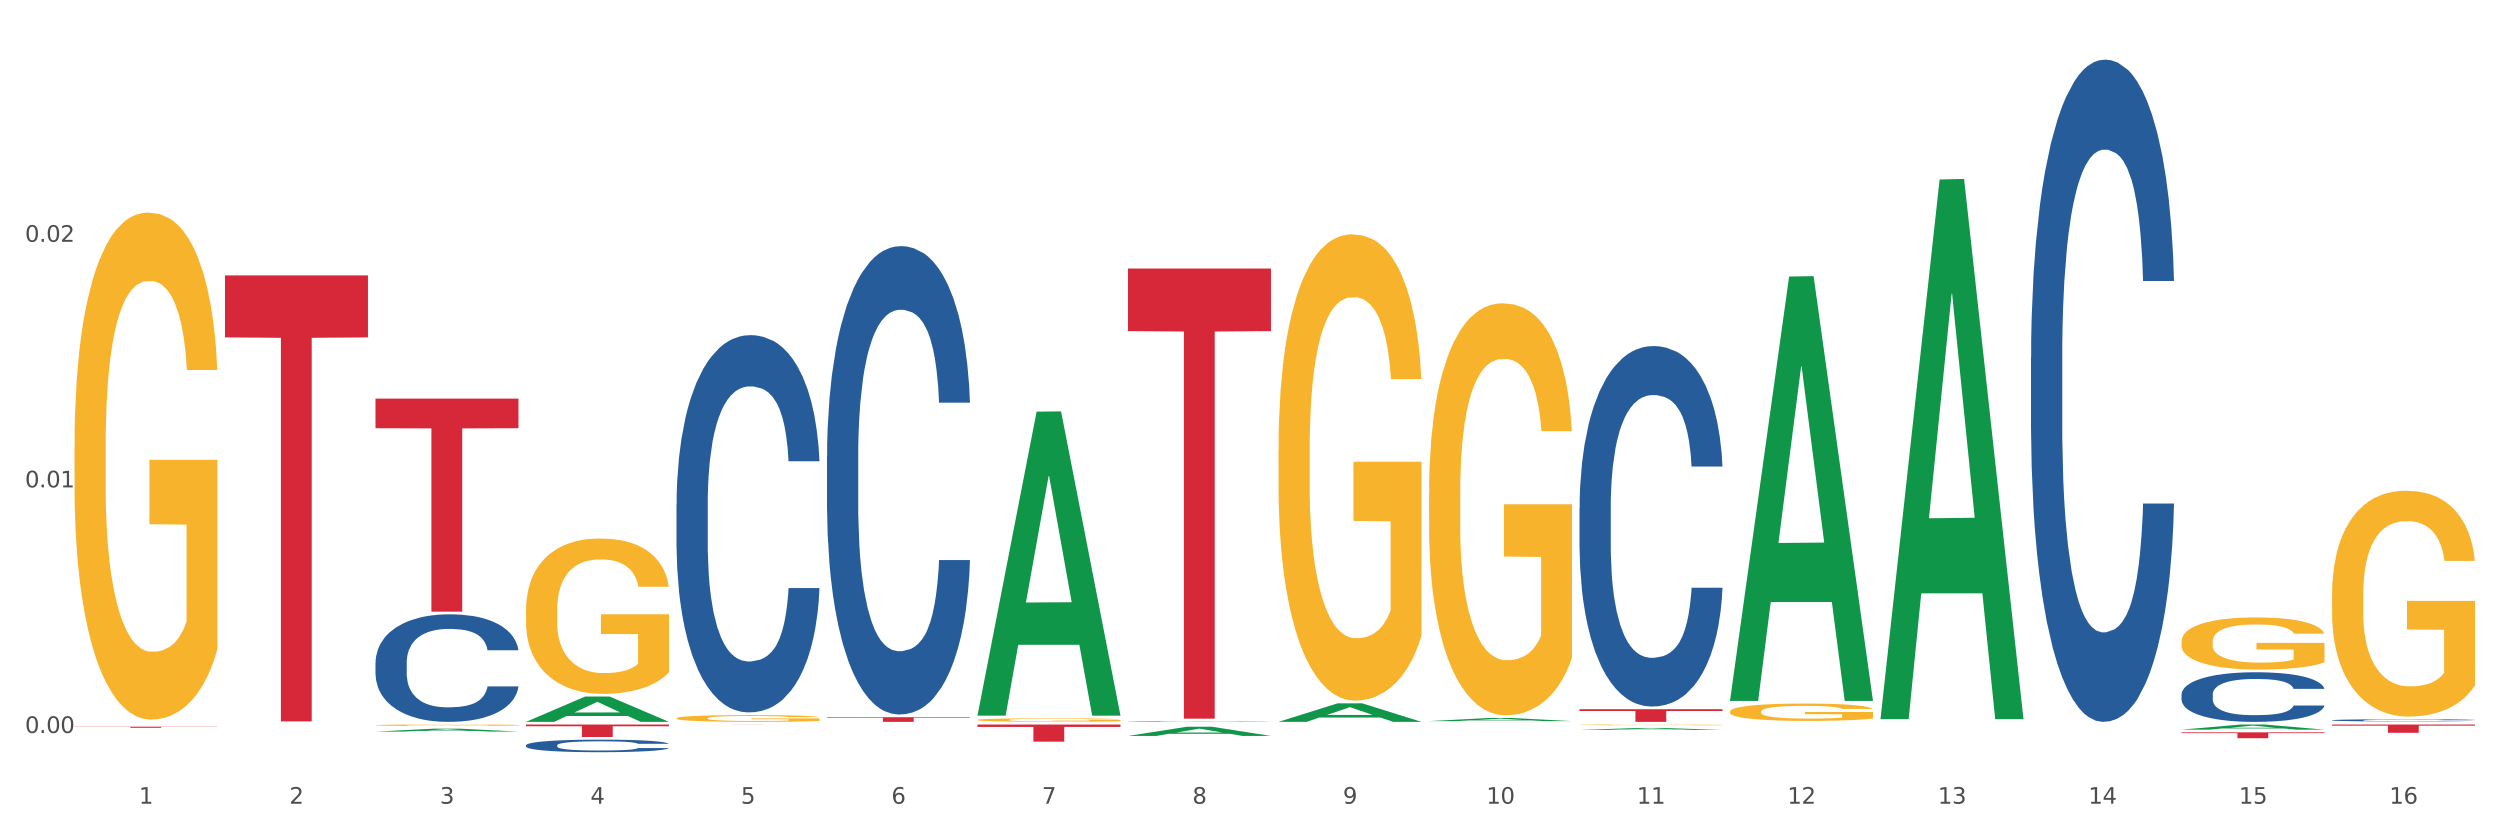 <?xml version="1.0" encoding="utf-8" standalone="no"?>
<!DOCTYPE svg PUBLIC "-//W3C//DTD SVG 1.1//EN"
  "http://www.w3.org/Graphics/SVG/1.1/DTD/svg11.dtd">
<svg xmlns:xlink="http://www.w3.org/1999/xlink" width="1080pt" height="360pt" viewBox="0 0 1080 360" xmlns="http://www.w3.org/2000/svg" version="1.1">
 <rect x="0" y="0" width="1080" height="360" fill="#333333" stroke="none"/>
 <defs>
  <style type="text/css">*{stroke-linejoin: round; stroke-linecap: butt}</style>
 </defs>
 <g id="figure_1">
  <g id="patch_1">
   <path d="M 0 360 
L 1080 360 
L 1080 0 
L 0 0 
z
" style="fill: #ffffff; stroke: #ffffff; stroke-linejoin: miter"/>
  </g>
  <g id="axes_1">
   <g id="matplotlib.axis_1">
    <g id="xtick_1">
     <g id="text_1">
      <!-- 1 -->
      <g style="fill: #4d4d4d" transform="translate(60.004 347.204) scale(0.096 -0.096)">
       <defs>
        <path id="DejaVuSans-31" d="M 794 531 
L 1825 531 
L 1825 4091 
L 703 3866 
L 703 4441 
L 1819 4666 
L 2450 4666 
L 2450 531 
L 3481 531 
L 3481 0 
L 794 0 
L 794 531 
z
" transform="scale(0.016)"/>
       </defs>
       <use xlink:href="#DejaVuSans-31"/>
      </g>
     </g>
    </g>
    <g id="xtick_2">
     <g id="text_2">
      <!-- 2 -->
      <g style="fill: #4d4d4d" transform="translate(125.021 347.204) scale(0.096 -0.096)">
       <defs>
        <path id="DejaVuSans-32" d="M 1228 531 
L 3431 531 
L 3431 0 
L 469 0 
L 469 531 
Q 828 903 1448 1529 
Q 2069 2156 2228 2338 
Q 2531 2678 2651 2914 
Q 2772 3150 2772 3378 
Q 2772 3750 2511 3984 
Q 2250 4219 1831 4219 
Q 1534 4219 1204 4116 
Q 875 4013 500 3803 
L 500 4441 
Q 881 4594 1212 4672 
Q 1544 4750 1819 4750 
Q 2544 4750 2975 4387 
Q 3406 4025 3406 3419 
Q 3406 3131 3298 2873 
Q 3191 2616 2906 2266 
Q 2828 2175 2409 1742 
Q 1991 1309 1228 531 
z
" transform="scale(0.016)"/>
       </defs>
       <use xlink:href="#DejaVuSans-32"/>
      </g>
     </g>
    </g>
    <g id="xtick_3">
     <g id="text_3">
      <!-- 3 -->
      <g style="fill: #4d4d4d" transform="translate(190.039 347.204) scale(0.096 -0.096)">
       <defs>
        <path id="DejaVuSans-33" d="M 2597 2516 
Q 3050 2419 3304 2112 
Q 3559 1806 3559 1356 
Q 3559 666 3084 287 
Q 2609 -91 1734 -91 
Q 1441 -91 1130 -33 
Q 819 25 488 141 
L 488 750 
Q 750 597 1062 519 
Q 1375 441 1716 441 
Q 2309 441 2620 675 
Q 2931 909 2931 1356 
Q 2931 1769 2642 2001 
Q 2353 2234 1838 2234 
L 1294 2234 
L 1294 2753 
L 1863 2753 
Q 2328 2753 2575 2939 
Q 2822 3125 2822 3475 
Q 2822 3834 2567 4026 
Q 2313 4219 1838 4219 
Q 1578 4219 1281 4162 
Q 984 4106 628 3988 
L 628 4550 
Q 988 4650 1302 4700 
Q 1616 4750 1894 4750 
Q 2613 4750 3031 4423 
Q 3450 4097 3450 3541 
Q 3450 3153 3228 2886 
Q 3006 2619 2597 2516 
z
" transform="scale(0.016)"/>
       </defs>
       <use xlink:href="#DejaVuSans-33"/>
      </g>
     </g>
    </g>
    <g id="xtick_4">
     <g id="text_4">
      <!-- 4 -->
      <g style="fill: #4d4d4d" transform="translate(255.056 347.204) scale(0.096 -0.096)">
       <defs>
        <path id="DejaVuSans-34" d="M 2419 4116 
L 825 1625 
L 2419 1625 
L 2419 4116 
z
M 2253 4666 
L 3047 4666 
L 3047 1625 
L 3713 1625 
L 3713 1100 
L 3047 1100 
L 3047 0 
L 2419 0 
L 2419 1100 
L 313 1100 
L 313 1709 
L 2253 4666 
z
" transform="scale(0.016)"/>
       </defs>
       <use xlink:href="#DejaVuSans-34"/>
      </g>
     </g>
    </g>
    <g id="xtick_5">
     <g id="text_5">
      <!-- 5 -->
      <g style="fill: #4d4d4d" transform="translate(320.073 347.204) scale(0.096 -0.096)">
       <defs>
        <path id="DejaVuSans-35" d="M 691 4666 
L 3169 4666 
L 3169 4134 
L 1269 4134 
L 1269 2991 
Q 1406 3038 1543 3061 
Q 1681 3084 1819 3084 
Q 2600 3084 3056 2656 
Q 3513 2228 3513 1497 
Q 3513 744 3044 326 
Q 2575 -91 1722 -91 
Q 1428 -91 1123 -41 
Q 819 9 494 109 
L 494 744 
Q 775 591 1075 516 
Q 1375 441 1709 441 
Q 2250 441 2565 725 
Q 2881 1009 2881 1497 
Q 2881 1984 2565 2268 
Q 2250 2553 1709 2553 
Q 1456 2553 1204 2497 
Q 953 2441 691 2322 
L 691 4666 
z
" transform="scale(0.016)"/>
       </defs>
       <use xlink:href="#DejaVuSans-35"/>
      </g>
     </g>
    </g>
    <g id="xtick_6">
     <g id="text_6">
      <!-- 6 -->
      <g style="fill: #4d4d4d" transform="translate(385.09 347.204) scale(0.096 -0.096)">
       <defs>
        <path id="DejaVuSans-36" d="M 2113 2584 
Q 1688 2584 1439 2293 
Q 1191 2003 1191 1497 
Q 1191 994 1439 701 
Q 1688 409 2113 409 
Q 2538 409 2786 701 
Q 3034 994 3034 1497 
Q 3034 2003 2786 2293 
Q 2538 2584 2113 2584 
z
M 3366 4563 
L 3366 3988 
Q 3128 4100 2886 4159 
Q 2644 4219 2406 4219 
Q 1781 4219 1451 3797 
Q 1122 3375 1075 2522 
Q 1259 2794 1537 2939 
Q 1816 3084 2150 3084 
Q 2853 3084 3261 2657 
Q 3669 2231 3669 1497 
Q 3669 778 3244 343 
Q 2819 -91 2113 -91 
Q 1303 -91 875 529 
Q 447 1150 447 2328 
Q 447 3434 972 4092 
Q 1497 4750 2381 4750 
Q 2619 4750 2861 4703 
Q 3103 4656 3366 4563 
z
" transform="scale(0.016)"/>
       </defs>
       <use xlink:href="#DejaVuSans-36"/>
      </g>
     </g>
    </g>
    <g id="xtick_7">
     <g id="text_7">
      <!-- 7 -->
      <g style="fill: #4d4d4d" transform="translate(450.108 347.204) scale(0.096 -0.096)">
       <defs>
        <path id="DejaVuSans-37" d="M 525 4666 
L 3525 4666 
L 3525 4397 
L 1831 0 
L 1172 0 
L 2766 4134 
L 525 4134 
L 525 4666 
z
" transform="scale(0.016)"/>
       </defs>
       <use xlink:href="#DejaVuSans-37"/>
      </g>
     </g>
    </g>
    <g id="xtick_8">
     <g id="text_8">
      <!-- 8 -->
      <g style="fill: #4d4d4d" transform="translate(515.125 347.204) scale(0.096 -0.096)">
       <defs>
        <path id="DejaVuSans-38" d="M 2034 2216 
Q 1584 2216 1326 1975 
Q 1069 1734 1069 1313 
Q 1069 891 1326 650 
Q 1584 409 2034 409 
Q 2484 409 2743 651 
Q 3003 894 3003 1313 
Q 3003 1734 2745 1975 
Q 2488 2216 2034 2216 
z
M 1403 2484 
Q 997 2584 770 2862 
Q 544 3141 544 3541 
Q 544 4100 942 4425 
Q 1341 4750 2034 4750 
Q 2731 4750 3128 4425 
Q 3525 4100 3525 3541 
Q 3525 3141 3298 2862 
Q 3072 2584 2669 2484 
Q 3125 2378 3379 2068 
Q 3634 1759 3634 1313 
Q 3634 634 3220 271 
Q 2806 -91 2034 -91 
Q 1263 -91 848 271 
Q 434 634 434 1313 
Q 434 1759 690 2068 
Q 947 2378 1403 2484 
z
M 1172 3481 
Q 1172 3119 1398 2916 
Q 1625 2713 2034 2713 
Q 2441 2713 2670 2916 
Q 2900 3119 2900 3481 
Q 2900 3844 2670 4047 
Q 2441 4250 2034 4250 
Q 1625 4250 1398 4047 
Q 1172 3844 1172 3481 
z
" transform="scale(0.016)"/>
       </defs>
       <use xlink:href="#DejaVuSans-38"/>
      </g>
     </g>
    </g>
    <g id="xtick_9">
     <g id="text_9">
      <!-- 9 -->
      <g style="fill: #4d4d4d" transform="translate(580.142 347.204) scale(0.096 -0.096)">
       <defs>
        <path id="DejaVuSans-39" d="M 703 97 
L 703 672 
Q 941 559 1184 500 
Q 1428 441 1663 441 
Q 2288 441 2617 861 
Q 2947 1281 2994 2138 
Q 2813 1869 2534 1725 
Q 2256 1581 1919 1581 
Q 1219 1581 811 2004 
Q 403 2428 403 3163 
Q 403 3881 828 4315 
Q 1253 4750 1959 4750 
Q 2769 4750 3195 4129 
Q 3622 3509 3622 2328 
Q 3622 1225 3098 567 
Q 2575 -91 1691 -91 
Q 1453 -91 1209 -44 
Q 966 3 703 97 
z
M 1959 2075 
Q 2384 2075 2632 2365 
Q 2881 2656 2881 3163 
Q 2881 3666 2632 3958 
Q 2384 4250 1959 4250 
Q 1534 4250 1286 3958 
Q 1038 3666 1038 3163 
Q 1038 2656 1286 2365 
Q 1534 2075 1959 2075 
z
" transform="scale(0.016)"/>
       </defs>
       <use xlink:href="#DejaVuSans-39"/>
      </g>
     </g>
    </g>
    <g id="xtick_10">
     <g id="text_10">
      <!-- 10 -->
      <g style="fill: #4d4d4d" transform="translate(642.105 347.204) scale(0.096 -0.096)">
       <defs>
        <path id="DejaVuSans-30" d="M 2034 4250 
Q 1547 4250 1301 3770 
Q 1056 3291 1056 2328 
Q 1056 1369 1301 889 
Q 1547 409 2034 409 
Q 2525 409 2770 889 
Q 3016 1369 3016 2328 
Q 3016 3291 2770 3770 
Q 2525 4250 2034 4250 
z
M 2034 4750 
Q 2819 4750 3233 4129 
Q 3647 3509 3647 2328 
Q 3647 1150 3233 529 
Q 2819 -91 2034 -91 
Q 1250 -91 836 529 
Q 422 1150 422 2328 
Q 422 3509 836 4129 
Q 1250 4750 2034 4750 
z
" transform="scale(0.016)"/>
       </defs>
       <use xlink:href="#DejaVuSans-31"/>
       <use xlink:href="#DejaVuSans-30" transform="translate(63.623 0)"/>
      </g>
     </g>
    </g>
    <g id="xtick_11">
     <g id="text_11">
      <!-- 11 -->
      <g style="fill: #4d4d4d" transform="translate(707.123 347.204) scale(0.096 -0.096)">
       <use xlink:href="#DejaVuSans-31"/>
       <use xlink:href="#DejaVuSans-31" transform="translate(63.623 0)"/>
      </g>
     </g>
    </g>
    <g id="xtick_12">
     <g id="text_12">
      <!-- 12 -->
      <g style="fill: #4d4d4d" transform="translate(772.14 347.204) scale(0.096 -0.096)">
       <use xlink:href="#DejaVuSans-31"/>
       <use xlink:href="#DejaVuSans-32" transform="translate(63.623 0)"/>
      </g>
     </g>
    </g>
    <g id="xtick_13">
     <g id="text_13">
      <!-- 13 -->
      <g style="fill: #4d4d4d" transform="translate(837.157 347.204) scale(0.096 -0.096)">
       <use xlink:href="#DejaVuSans-31"/>
       <use xlink:href="#DejaVuSans-33" transform="translate(63.623 0)"/>
      </g>
     </g>
    </g>
    <g id="xtick_14">
     <g id="text_14">
      <!-- 14 -->
      <g style="fill: #4d4d4d" transform="translate(902.174 347.204) scale(0.096 -0.096)">
       <use xlink:href="#DejaVuSans-31"/>
       <use xlink:href="#DejaVuSans-34" transform="translate(63.623 0)"/>
      </g>
     </g>
    </g>
    <g id="xtick_15">
     <g id="text_15">
      <!-- 15 -->
      <g style="fill: #4d4d4d" transform="translate(967.192 347.204) scale(0.096 -0.096)">
       <use xlink:href="#DejaVuSans-31"/>
       <use xlink:href="#DejaVuSans-35" transform="translate(63.623 0)"/>
      </g>
     </g>
    </g>
    <g id="xtick_16">
     <g id="text_16">
      <!-- 16 -->
      <g style="fill: #4d4d4d" transform="translate(1032.209 347.204) scale(0.096 -0.096)">
       <use xlink:href="#DejaVuSans-31"/>
       <use xlink:href="#DejaVuSans-36" transform="translate(63.623 0)"/>
      </g>
     </g>
    </g>
    <g id="xtick_17"/>
    <g id="xtick_18"/>
    <g id="xtick_19"/>
    <g id="xtick_20"/>
    <g id="xtick_21"/>
    <g id="xtick_22"/>
    <g id="xtick_23"/>
    <g id="xtick_24"/>
    <g id="xtick_25"/>
    <g id="xtick_26"/>
    <g id="xtick_27"/>
    <g id="xtick_28"/>
    <g id="xtick_29"/>
    <g id="xtick_30"/>
    <g id="xtick_31"/>
   </g>
   <g id="matplotlib.axis_2">
    <g id="ytick_1">
     <g id="text_17">
      <!-- 0.00 -->
      <g style="fill: #4d4d4d" transform="translate(10.8 316.644) scale(0.096 -0.096)">
       <defs>
        <path id="DejaVuSans-2e" d="M 684 794 
L 1344 794 
L 1344 0 
L 684 0 
L 684 794 
z
" transform="scale(0.016)"/>
       </defs>
       <use xlink:href="#DejaVuSans-30"/>
       <use xlink:href="#DejaVuSans-2e" transform="translate(63.623 0)"/>
       <use xlink:href="#DejaVuSans-30" transform="translate(95.41 0)"/>
       <use xlink:href="#DejaVuSans-30" transform="translate(159.033 0)"/>
      </g>
     </g>
    </g>
    <g id="ytick_2">
     <g id="text_18">
      <!-- 0.01 -->
      <g style="fill: #4d4d4d" transform="translate(10.8 210.548) scale(0.096 -0.096)">
       <use xlink:href="#DejaVuSans-30"/>
       <use xlink:href="#DejaVuSans-2e" transform="translate(63.623 0)"/>
       <use xlink:href="#DejaVuSans-30" transform="translate(95.41 0)"/>
       <use xlink:href="#DejaVuSans-31" transform="translate(159.033 0)"/>
      </g>
     </g>
    </g>
    <g id="ytick_3">
     <g id="text_19">
      <!-- 0.02 -->
      <g style="fill: #4d4d4d" transform="translate(10.8 104.452) scale(0.096 -0.096)">
       <use xlink:href="#DejaVuSans-30"/>
       <use xlink:href="#DejaVuSans-2e" transform="translate(63.623 0)"/>
       <use xlink:href="#DejaVuSans-30" transform="translate(95.41 0)"/>
       <use xlink:href="#DejaVuSans-32" transform="translate(159.033 0)"/>
      </g>
     </g>
    </g>
    <g id="ytick_4"/>
    <g id="ytick_5"/>
    <g id="ytick_6"/>
   </g>
   <g id="PolyCollection_1">
    <path d="M 162.209 316.048 
L 162.273 316.047 
L 187.744 314.775 
L 198.314 314.774 
L 223.976 316.05 
L 211.75 316.05 
L 206.21 315.753 
L 179.912 315.753 
L 179.721 315.758 
L 174.372 316.05 
L 162.209 316.05 
L 162.209 316.048 
L 183.223 315.576 
L 202.899 315.575 
L 193.156 315.046 
L 193.029 315.044 
L 192.902 315.047 
L 183.159 315.575 
L 183.223 315.576 
L 162.209 316.048 
z
" clip-path="url(#p051f2755db)" style="fill: #109648"/>
    <path d="M 682.347 306.379 
L 744.114 306.379 
L 744.114 307.139 
L 719.817 307.144 
L 719.817 311.848 
L 706.498 311.848 
L 706.498 307.144 
L 682.347 307.139 
L 682.347 306.384 
L 682.347 306.379 
z
" clip-path="url(#p051f2755db)" style="fill: #d62839"/>
    <path d="M 487.296 116.018 
L 549.062 116.018 
L 549.062 143.038 
L 524.765 143.22 
L 524.765 310.452 
L 511.446 310.452 
L 511.446 143.22 
L 487.296 143.038 
L 487.296 116.2 
L 487.296 116.018 
z
" clip-path="url(#p051f2755db)" style="fill: #d62839"/>
    <path d="M 422.278 312.997 
L 484.045 312.997 
L 484.045 314.028 
L 459.748 314.035 
L 459.748 320.414 
L 446.429 320.414 
L 446.429 314.035 
L 422.278 314.028 
L 422.278 313.004 
L 422.278 312.997 
z
" clip-path="url(#p051f2755db)" style="fill: #d62839"/>
    <path d="M 357.261 309.82 
L 419.028 309.82 
L 419.028 310.102 
L 394.731 310.104 
L 394.731 311.848 
L 381.412 311.848 
L 381.412 310.104 
L 357.261 310.102 
L 357.261 309.822 
L 357.261 309.82 
z
" clip-path="url(#p051f2755db)" style="fill: #d62839"/>
    <path d="M 292.244 312.997 
L 354.01 312.997 
L 354.01 313.004 
L 329.714 313.004 
L 329.714 313.047 
L 316.394 313.047 
L 316.394 313.004 
L 292.244 313.004 
L 292.244 312.997 
L 292.244 312.997 
z
" clip-path="url(#p051f2755db)" style="fill: #d62839"/>
    <path d="M 227.227 312.997 
L 288.993 312.997 
L 288.993 313.744 
L 264.696 313.749 
L 264.696 318.372 
L 251.377 318.372 
L 251.377 313.749 
L 227.227 313.744 
L 227.227 313.002 
L 227.227 312.997 
z
" clip-path="url(#p051f2755db)" style="fill: #d62839"/>
    <path d="M 162.209 172.198 
L 223.976 172.198 
L 223.976 184.988 
L 199.679 185.074 
L 199.679 264.233 
L 186.36 264.233 
L 186.36 185.074 
L 162.209 184.988 
L 162.209 172.284 
L 162.209 172.198 
z
" clip-path="url(#p051f2755db)" style="fill: #d62839"/>
    <path d="M 97.192 118.975 
L 158.959 118.975 
L 158.959 145.751 
L 134.662 145.932 
L 134.662 311.655 
L 121.343 311.655 
L 121.343 145.932 
L 97.192 145.751 
L 97.192 119.155 
L 97.192 118.975 
z
" clip-path="url(#p051f2755db)" style="fill: #d62839"/>
    <path d="M 32.175 313.925 
L 93.941 313.925 
L 93.941 313.994 
L 69.645 313.994 
L 69.645 314.42 
L 56.325 314.42 
L 56.325 313.994 
L 32.175 313.994 
L 32.175 313.926 
L 32.175 313.925 
z
" clip-path="url(#p051f2755db)" style="fill: #d62839"/>
    <path d="M 162.209 313.287 
L 162.282 313.287 
L 162.282 313.266 
L 162.428 313.248 
L 163.157 313.205 
L 164.251 313.17 
L 165.054 313.151 
L 165.856 313.135 
L 166.804 313.12 
L 167.97 313.104 
L 170.085 313.08 
L 171.398 313.068 
L 173.002 313.055 
L 175.919 313.037 
L 178.034 313.027 
L 180.222 313.018 
L 183.795 313.008 
L 186.128 313.003 
L 188.608 313 
L 191.598 312.997 
L 193.858 312.997 
L 198.817 312.999 
L 203.047 313.004 
L 205.089 313.008 
L 207.714 313.015 
L 209.099 313.019 
L 211.36 313.028 
L 213.694 313.04 
L 215.298 313.051 
L 217.704 313.07 
L 219.528 313.09 
L 221.205 313.114 
L 222.08 313.131 
L 222.736 313.146 
L 223.32 313.164 
L 223.903 313.192 
L 210.777 313.192 
L 210.266 313.172 
L 209.464 313.153 
L 208.297 313.135 
L 207.276 313.123 
L 205.526 313.109 
L 203.922 313.1 
L 202.245 313.093 
L 200.203 313.087 
L 198.598 313.084 
L 196.338 313.082 
L 191.889 313.082 
L 188.9 313.087 
L 186.858 313.093 
L 185.545 313.098 
L 184.378 313.104 
L 183.066 313.112 
L 181.534 313.124 
L 180.44 313.135 
L 179.347 313.148 
L 178.471 313.162 
L 177.669 313.178 
L 177.013 313.195 
L 176.503 313.213 
L 176.065 313.235 
L 175.7 313.271 
L 175.7 313.35 
L 175.846 313.367 
L 176.211 313.391 
L 176.648 313.409 
L 177.378 313.43 
L 178.034 313.444 
L 179.274 313.465 
L 180.659 313.482 
L 181.753 313.493 
L 182.847 313.502 
L 184.743 313.515 
L 186.858 313.525 
L 188.681 313.532 
L 191.16 313.537 
L 192.837 313.54 
L 194.296 313.541 
L 197.869 313.541 
L 200.422 313.539 
L 203.266 313.535 
L 205.453 313.53 
L 207.276 313.524 
L 209.318 313.513 
L 210.631 313.503 
L 210.631 313.384 
L 194.588 313.383 
L 194.588 313.303 
L 223.976 313.303 
L 223.976 313.537 
L 222.736 313.549 
L 221.351 313.56 
L 219.892 313.57 
L 217.704 313.582 
L 215.079 313.594 
L 212.746 313.602 
L 210.266 313.608 
L 207.349 313.615 
L 203.557 313.62 
L 201.224 313.623 
L 198.307 313.625 
L 194.879 313.625 
L 191.889 313.624 
L 188.972 313.621 
L 185.91 313.616 
L 182.92 313.608 
L 180.659 313.601 
L 178.399 313.592 
L 175.992 313.58 
L 174.096 313.568 
L 172.638 313.558 
L 171.033 313.545 
L 169.283 313.528 
L 167.97 313.512 
L 166.804 313.496 
L 165.564 313.475 
L 164.689 313.458 
L 163.814 313.435 
L 163.303 313.419 
L 162.72 313.393 
L 162.282 313.357 
L 162.209 313.287 
z
" clip-path="url(#p051f2755db)" style="fill: #f7b32b"/>
    <path d="M 162.209 286.26 
L 162.282 286.218 
L 162.282 285.029 
L 162.502 283.417 
L 163.305 280.446 
L 164.327 278.197 
L 166.079 275.566 
L 167.028 274.463 
L 168.269 273.233 
L 170.825 271.238 
L 173.745 269.541 
L 175.789 268.607 
L 177.323 268.013 
L 180.754 266.952 
L 182.725 266.486 
L 184.77 266.104 
L 186.522 265.849 
L 189.442 265.552 
L 191.778 265.425 
L 194.48 265.382 
L 196.743 265.425 
L 199.737 265.594 
L 204.117 266.104 
L 205.796 266.401 
L 208.06 266.91 
L 210.396 267.589 
L 212.294 268.268 
L 214.485 269.244 
L 216.748 270.517 
L 218.938 272.129 
L 220.471 273.614 
L 221.713 275.185 
L 222.808 277.094 
L 223.611 279.173 
L 223.976 280.913 
L 210.615 280.913 
L 210.25 279.343 
L 209.52 277.646 
L 208.79 276.5 
L 207.987 275.566 
L 206.746 274.506 
L 205.65 273.827 
L 203.825 273.02 
L 202.146 272.511 
L 200.759 272.214 
L 199.079 271.96 
L 195.502 271.705 
L 192.947 271.705 
L 191.34 271.79 
L 189.369 272.002 
L 187.69 272.299 
L 185.719 272.808 
L 184.185 273.36 
L 182.652 274.081 
L 181.776 274.59 
L 180.462 275.524 
L 179.586 276.288 
L 178.418 277.603 
L 177.761 278.537 
L 176.592 280.956 
L 176.081 282.738 
L 175.862 283.969 
L 175.716 285.326 
L 175.716 291.946 
L 176.154 294.917 
L 176.519 296.19 
L 177.104 297.632 
L 178.199 299.5 
L 179.805 301.324 
L 181.484 302.64 
L 182.871 303.446 
L 184.185 304.04 
L 185.5 304.507 
L 187.106 304.931 
L 188.42 305.186 
L 190.391 305.44 
L 192.728 305.568 
L 194.553 305.568 
L 198.276 305.355 
L 199.956 305.143 
L 201.562 304.846 
L 203.314 304.379 
L 204.701 303.87 
L 205.504 303.488 
L 206.819 302.682 
L 207.841 301.833 
L 208.717 300.857 
L 209.301 300.009 
L 209.958 298.736 
L 210.469 297.293 
L 210.615 296.529 
L 223.976 296.529 
L 223.684 298.057 
L 223.173 299.542 
L 222.151 301.536 
L 221.348 302.682 
L 220.106 304.082 
L 218.792 305.271 
L 216.967 306.586 
L 215.288 307.562 
L 213.535 308.411 
L 211.637 309.175 
L 208.206 310.235 
L 206.965 310.532 
L 204.336 311.042 
L 202.292 311.339 
L 199.299 311.636 
L 196.232 311.805 
L 193.02 311.848 
L 190.172 311.763 
L 187.033 311.508 
L 185.062 311.254 
L 182.871 310.872 
L 180.316 310.278 
L 177.907 309.556 
L 175.643 308.708 
L 173.526 307.732 
L 171.555 306.628 
L 168.999 304.804 
L 167.101 303.022 
L 165.714 301.367 
L 164.765 299.966 
L 163.816 298.184 
L 163.305 296.953 
L 162.502 293.983 
L 162.209 291.225 
L 162.209 286.26 
z
" clip-path="url(#p051f2755db)" style="fill: #255c99"/>
    <path d="M 227.227 321.96 
L 227.3 321.955 
L 227.3 321.816 
L 227.519 321.628 
L 228.322 321.281 
L 229.344 321.018 
L 231.096 320.711 
L 232.045 320.582 
L 233.287 320.438 
L 235.842 320.205 
L 238.762 320.007 
L 240.807 319.898 
L 242.34 319.828 
L 245.771 319.704 
L 247.743 319.65 
L 249.787 319.605 
L 251.539 319.575 
L 254.459 319.541 
L 256.796 319.526 
L 259.497 319.521 
L 261.76 319.526 
L 264.754 319.546 
L 269.134 319.605 
L 270.814 319.64 
L 273.077 319.699 
L 275.413 319.779 
L 277.312 319.858 
L 279.502 319.972 
L 281.765 320.121 
L 283.955 320.309 
L 285.489 320.483 
L 286.73 320.666 
L 287.825 320.889 
L 288.628 321.132 
L 288.993 321.335 
L 275.632 321.335 
L 275.267 321.152 
L 274.537 320.954 
L 273.807 320.82 
L 273.004 320.711 
L 271.763 320.587 
L 270.668 320.507 
L 268.842 320.413 
L 267.163 320.354 
L 265.776 320.319 
L 264.097 320.289 
L 260.519 320.26 
L 257.964 320.26 
L 256.358 320.27 
L 254.386 320.294 
L 252.707 320.329 
L 250.736 320.388 
L 249.203 320.453 
L 247.669 320.537 
L 246.793 320.597 
L 245.479 320.706 
L 244.603 320.795 
L 243.435 320.949 
L 242.778 321.058 
L 241.61 321.34 
L 241.099 321.549 
L 240.88 321.692 
L 240.734 321.851 
L 240.734 322.624 
L 241.172 322.971 
L 241.537 323.12 
L 242.121 323.289 
L 243.216 323.507 
L 244.822 323.72 
L 246.501 323.874 
L 247.889 323.968 
L 249.203 324.037 
L 250.517 324.092 
L 252.123 324.141 
L 253.437 324.171 
L 255.409 324.201 
L 257.745 324.216 
L 259.57 324.216 
L 263.294 324.191 
L 264.973 324.166 
L 266.579 324.131 
L 268.331 324.077 
L 269.718 324.017 
L 270.522 323.973 
L 271.836 323.879 
L 272.858 323.78 
L 273.734 323.665 
L 274.318 323.566 
L 274.975 323.418 
L 275.486 323.249 
L 275.632 323.16 
L 288.993 323.16 
L 288.701 323.338 
L 288.19 323.512 
L 287.168 323.745 
L 286.365 323.879 
L 285.124 324.042 
L 283.809 324.181 
L 281.984 324.335 
L 280.305 324.449 
L 278.553 324.548 
L 276.654 324.637 
L 273.223 324.761 
L 271.982 324.796 
L 269.353 324.855 
L 267.309 324.89 
L 264.316 324.925 
L 261.249 324.945 
L 258.037 324.95 
L 255.19 324.94 
L 252.05 324.91 
L 250.079 324.88 
L 247.889 324.835 
L 245.333 324.766 
L 242.924 324.682 
L 240.661 324.583 
L 238.543 324.469 
L 236.572 324.34 
L 234.017 324.127 
L 232.118 323.918 
L 230.731 323.725 
L 229.782 323.561 
L 228.833 323.353 
L 228.322 323.209 
L 227.519 322.862 
L 227.227 322.54 
L 227.227 321.96 
z
" clip-path="url(#p051f2755db)" style="fill: #255c99"/>
    <path d="M 292.244 218.01 
L 292.317 217.862 
L 292.317 213.694 
L 292.536 208.037 
L 293.339 197.617 
L 294.361 189.727 
L 296.113 180.498 
L 297.063 176.628 
L 298.304 172.311 
L 300.859 165.314 
L 303.78 159.36 
L 305.824 156.085 
L 307.357 154.001 
L 310.788 150.28 
L 312.76 148.642 
L 314.804 147.302 
L 316.556 146.409 
L 319.477 145.367 
L 321.813 144.921 
L 324.514 144.772 
L 326.778 144.921 
L 329.771 145.516 
L 334.152 147.302 
L 335.831 148.344 
L 338.094 150.131 
L 340.431 152.513 
L 342.329 154.894 
L 344.519 158.318 
L 346.782 162.784 
L 348.973 168.44 
L 350.506 173.65 
L 351.747 179.158 
L 352.842 185.857 
L 353.645 193.151 
L 354.01 199.254 
L 340.65 199.254 
L 340.284 193.746 
L 339.554 187.792 
L 338.824 183.773 
L 338.021 180.498 
L 336.78 176.777 
L 335.685 174.395 
L 333.86 171.566 
L 332.18 169.78 
L 330.793 168.738 
L 329.114 167.845 
L 325.536 166.952 
L 322.981 166.952 
L 321.375 167.25 
L 319.404 167.994 
L 317.724 169.036 
L 315.753 170.822 
L 314.22 172.757 
L 312.687 175.288 
L 311.811 177.074 
L 310.496 180.349 
L 309.62 183.029 
L 308.452 187.643 
L 307.795 190.918 
L 306.627 199.403 
L 306.116 205.655 
L 305.897 209.972 
L 305.751 214.736 
L 305.751 237.958 
L 306.189 248.378 
L 306.554 252.843 
L 307.138 257.905 
L 308.233 264.454 
L 309.839 270.855 
L 311.519 275.47 
L 312.906 278.298 
L 314.22 280.382 
L 315.534 282.02 
L 317.14 283.508 
L 318.455 284.402 
L 320.426 285.295 
L 322.762 285.741 
L 324.587 285.741 
L 328.311 284.997 
L 329.99 284.253 
L 331.596 283.211 
L 333.349 281.573 
L 334.736 279.787 
L 335.539 278.447 
L 336.853 275.619 
L 337.875 272.642 
L 338.751 269.218 
L 339.335 266.241 
L 339.992 261.775 
L 340.504 256.714 
L 340.65 254.034 
L 354.01 254.034 
L 353.718 259.393 
L 353.207 264.603 
L 352.185 271.6 
L 351.382 275.619 
L 350.141 280.531 
L 348.827 284.699 
L 347.001 289.314 
L 345.322 292.738 
L 343.57 295.715 
L 341.672 298.394 
L 338.24 302.116 
L 336.999 303.158 
L 334.371 304.944 
L 332.326 305.986 
L 329.333 307.028 
L 326.267 307.624 
L 323.054 307.772 
L 320.207 307.475 
L 317.067 306.582 
L 315.096 305.688 
L 312.906 304.349 
L 310.35 302.265 
L 307.941 299.734 
L 305.678 296.757 
L 303.561 293.333 
L 301.589 289.463 
L 299.034 283.062 
L 297.136 276.81 
L 295.748 271.004 
L 294.799 266.092 
L 293.85 259.84 
L 293.339 255.523 
L 292.536 245.103 
L 292.244 235.427 
L 292.244 218.01 
z
" clip-path="url(#p051f2755db)" style="fill: #255c99"/>
    <path d="M 357.261 197.242 
L 357.334 197.057 
L 357.334 191.883 
L 357.553 184.861 
L 358.356 171.925 
L 359.378 162.131 
L 361.131 150.674 
L 362.08 145.869 
L 363.321 140.51 
L 365.876 131.825 
L 368.797 124.434 
L 370.841 120.368 
L 372.374 117.781 
L 375.806 113.161 
L 377.777 111.129 
L 379.821 109.465 
L 381.574 108.357 
L 384.494 107.063 
L 386.83 106.509 
L 389.532 106.324 
L 391.795 106.509 
L 394.788 107.248 
L 399.169 109.465 
L 400.848 110.759 
L 403.111 112.976 
L 405.448 115.933 
L 407.346 118.89 
L 409.536 123.14 
L 411.8 128.684 
L 413.99 135.706 
L 415.523 142.174 
L 416.764 149.011 
L 417.859 157.327 
L 418.663 166.381 
L 419.028 173.958 
L 405.667 173.958 
L 405.302 167.121 
L 404.572 159.729 
L 403.842 154.739 
L 403.038 150.674 
L 401.797 146.054 
L 400.702 143.098 
L 398.877 139.587 
L 397.198 137.369 
L 395.81 136.075 
L 394.131 134.967 
L 390.554 133.858 
L 387.998 133.858 
L 386.392 134.228 
L 384.421 135.152 
L 382.742 136.445 
L 380.77 138.663 
L 379.237 141.065 
L 377.704 144.206 
L 376.828 146.424 
L 375.514 150.489 
L 374.638 153.816 
L 373.469 159.544 
L 372.812 163.61 
L 371.644 174.143 
L 371.133 181.904 
L 370.914 187.263 
L 370.768 193.176 
L 370.768 222.004 
L 371.206 234.939 
L 371.571 240.483 
L 372.155 246.766 
L 373.25 254.897 
L 374.857 262.843 
L 376.536 268.571 
L 377.923 272.082 
L 379.237 274.67 
L 380.551 276.702 
L 382.158 278.55 
L 383.472 279.659 
L 385.443 280.768 
L 387.779 281.322 
L 389.605 281.322 
L 393.328 280.398 
L 395.007 279.474 
L 396.614 278.181 
L 398.366 276.148 
L 399.753 273.93 
L 400.556 272.267 
L 401.87 268.756 
L 402.892 265.06 
L 403.769 260.81 
L 404.353 257.114 
L 405.01 251.571 
L 405.521 245.288 
L 405.667 241.961 
L 419.028 241.961 
L 418.736 248.614 
L 418.224 255.082 
L 417.202 263.767 
L 416.399 268.756 
L 415.158 274.854 
L 413.844 280.028 
L 412.019 285.757 
L 410.339 290.007 
L 408.587 293.703 
L 406.689 297.029 
L 403.257 301.649 
L 402.016 302.943 
L 399.388 305.16 
L 397.344 306.454 
L 394.35 307.747 
L 391.284 308.486 
L 388.071 308.671 
L 385.224 308.302 
L 382.085 307.193 
L 380.113 306.084 
L 377.923 304.421 
L 375.368 301.834 
L 372.958 298.692 
L 370.695 294.997 
L 368.578 290.746 
L 366.606 285.942 
L 364.051 277.996 
L 362.153 270.235 
L 360.766 263.028 
L 359.817 256.929 
L 358.867 249.168 
L 358.356 243.809 
L 357.553 230.874 
L 357.261 218.862 
L 357.261 197.242 
z
" clip-path="url(#p051f2755db)" style="fill: #255c99"/>
    <path d="M 487.296 311.712 
L 487.369 311.712 
L 487.369 311.705 
L 487.588 311.697 
L 488.391 311.681 
L 489.413 311.669 
L 491.165 311.655 
L 492.114 311.649 
L 493.356 311.642 
L 495.911 311.632 
L 498.831 311.623 
L 500.876 311.618 
L 502.409 311.615 
L 505.84 311.609 
L 507.811 311.606 
L 509.856 311.604 
L 511.608 311.603 
L 514.528 311.602 
L 516.865 311.601 
L 519.566 311.601 
L 521.829 311.601 
L 524.823 311.602 
L 529.203 311.604 
L 530.883 311.606 
L 533.146 311.609 
L 535.482 311.612 
L 537.38 311.616 
L 539.571 311.621 
L 541.834 311.628 
L 544.024 311.637 
L 545.558 311.644 
L 546.799 311.653 
L 547.894 311.663 
L 548.697 311.674 
L 549.062 311.683 
L 535.701 311.683 
L 535.336 311.675 
L 534.606 311.666 
L 533.876 311.66 
L 533.073 311.655 
L 531.832 311.649 
L 530.737 311.646 
L 528.911 311.641 
L 527.232 311.639 
L 525.845 311.637 
L 524.166 311.636 
L 520.588 311.634 
L 518.033 311.634 
L 516.427 311.635 
L 514.455 311.636 
L 512.776 311.637 
L 510.805 311.64 
L 509.272 311.643 
L 507.738 311.647 
L 506.862 311.65 
L 505.548 311.655 
L 504.672 311.659 
L 503.504 311.666 
L 502.847 311.671 
L 501.679 311.684 
L 501.168 311.693 
L 500.949 311.7 
L 500.803 311.707 
L 500.803 311.742 
L 501.241 311.758 
L 501.606 311.765 
L 502.19 311.772 
L 503.285 311.782 
L 504.891 311.792 
L 506.57 311.799 
L 507.957 311.803 
L 509.272 311.806 
L 510.586 311.809 
L 512.192 311.811 
L 513.506 311.812 
L 515.478 311.814 
L 517.814 311.815 
L 519.639 311.815 
L 523.363 311.813 
L 525.042 311.812 
L 526.648 311.811 
L 528.4 311.808 
L 529.787 311.805 
L 530.591 311.803 
L 531.905 311.799 
L 532.927 311.795 
L 533.803 311.789 
L 534.387 311.785 
L 535.044 311.778 
L 535.555 311.77 
L 535.701 311.766 
L 549.062 311.766 
L 548.77 311.775 
L 548.259 311.782 
L 547.237 311.793 
L 546.434 311.799 
L 545.193 311.807 
L 543.878 311.813 
L 542.053 311.82 
L 540.374 311.825 
L 538.622 311.83 
L 536.723 311.834 
L 533.292 311.839 
L 532.051 311.841 
L 529.422 311.844 
L 527.378 311.845 
L 524.385 311.847 
L 521.318 311.848 
L 518.106 311.848 
L 515.258 311.847 
L 512.119 311.846 
L 510.148 311.845 
L 507.957 311.843 
L 505.402 311.84 
L 502.993 311.836 
L 500.73 311.831 
L 498.612 311.826 
L 496.641 311.82 
L 494.086 311.81 
L 492.187 311.801 
L 490.8 311.792 
L 489.851 311.785 
L 488.902 311.775 
L 488.391 311.769 
L 487.588 311.753 
L 487.296 311.738 
L 487.296 311.712 
z
" clip-path="url(#p051f2755db)" style="fill: #255c99"/>
    <path d="M 682.347 219.47 
L 682.42 219.327 
L 682.42 215.345 
L 682.639 209.941 
L 683.443 199.985 
L 684.465 192.447 
L 686.217 183.629 
L 687.166 179.932 
L 688.407 175.807 
L 690.963 169.123 
L 693.883 163.434 
L 695.927 160.305 
L 697.46 158.314 
L 700.892 154.758 
L 702.863 153.194 
L 704.907 151.914 
L 706.66 151.06 
L 709.58 150.065 
L 711.916 149.638 
L 714.618 149.496 
L 716.881 149.638 
L 719.875 150.207 
L 724.255 151.914 
L 725.934 152.909 
L 728.198 154.616 
L 730.534 156.892 
L 732.432 159.167 
L 734.623 162.438 
L 736.886 166.705 
L 739.076 172.109 
L 740.609 177.087 
L 741.85 182.349 
L 742.946 188.749 
L 743.749 195.718 
L 744.114 201.55 
L 730.753 201.55 
L 730.388 196.287 
L 729.658 190.598 
L 728.928 186.758 
L 728.125 183.629 
L 726.883 180.074 
L 725.788 177.798 
L 723.963 175.096 
L 722.284 173.389 
L 720.897 172.394 
L 719.217 171.541 
L 715.64 170.687 
L 713.085 170.687 
L 711.478 170.972 
L 709.507 171.683 
L 707.828 172.678 
L 705.857 174.385 
L 704.323 176.234 
L 702.79 178.652 
L 701.914 180.358 
L 700.6 183.487 
L 699.724 186.047 
L 698.556 190.456 
L 697.899 193.585 
L 696.73 201.692 
L 696.219 207.665 
L 696 211.79 
L 695.854 216.341 
L 695.854 238.527 
L 696.292 248.483 
L 696.657 252.75 
L 697.241 257.585 
L 698.337 263.843 
L 699.943 269.959 
L 701.622 274.368 
L 703.009 277.07 
L 704.323 279.061 
L 705.638 280.625 
L 707.244 282.048 
L 708.558 282.901 
L 710.529 283.754 
L 712.866 284.181 
L 714.691 284.181 
L 718.414 283.47 
L 720.094 282.759 
L 721.7 281.763 
L 723.452 280.199 
L 724.839 278.492 
L 725.642 277.212 
L 726.956 274.51 
L 727.979 271.665 
L 728.855 268.394 
L 729.439 265.55 
L 730.096 261.283 
L 730.607 256.448 
L 730.753 253.887 
L 744.114 253.887 
L 743.822 259.008 
L 743.311 263.985 
L 742.289 270.67 
L 741.485 274.51 
L 740.244 279.203 
L 738.93 283.185 
L 737.105 287.594 
L 735.426 290.865 
L 733.673 293.71 
L 731.775 296.27 
L 728.344 299.825 
L 727.102 300.821 
L 724.474 302.528 
L 722.43 303.523 
L 719.436 304.519 
L 716.37 305.088 
L 713.158 305.23 
L 710.31 304.945 
L 707.171 304.092 
L 705.2 303.239 
L 703.009 301.959 
L 700.454 299.968 
L 698.045 297.55 
L 695.781 294.705 
L 693.664 291.434 
L 691.693 287.737 
L 689.137 281.621 
L 687.239 275.648 
L 685.852 270.101 
L 684.903 265.408 
L 683.954 259.434 
L 683.443 255.31 
L 682.639 245.354 
L 682.347 236.11 
L 682.347 219.47 
z
" clip-path="url(#p051f2755db)" style="fill: #255c99"/>
    <path d="M 877.399 154.303 
L 877.472 154.042 
L 877.472 146.727 
L 877.691 136.798 
L 878.494 118.51 
L 879.516 104.662 
L 881.269 88.464 
L 882.218 81.671 
L 883.459 74.094 
L 886.014 61.814 
L 888.935 51.364 
L 890.979 45.616 
L 892.512 41.958 
L 895.944 35.426 
L 897.915 32.552 
L 899.959 30.201 
L 901.711 28.633 
L 904.632 26.805 
L 906.968 26.021 
L 909.67 25.759 
L 911.933 26.021 
L 914.926 27.066 
L 919.307 30.201 
L 920.986 32.03 
L 923.249 35.165 
L 925.586 39.345 
L 927.484 43.526 
L 929.674 49.535 
L 931.938 57.373 
L 934.128 67.301 
L 935.661 76.445 
L 936.902 86.112 
L 937.997 97.869 
L 938.8 110.672 
L 939.166 121.384 
L 925.805 121.384 
L 925.44 111.717 
L 924.71 101.266 
L 923.979 94.212 
L 923.176 88.464 
L 921.935 81.932 
L 920.84 77.752 
L 919.015 72.788 
L 917.336 69.653 
L 915.948 67.824 
L 914.269 66.256 
L 910.692 64.688 
L 908.136 64.688 
L 906.53 65.211 
L 904.559 66.517 
L 902.88 68.346 
L 900.908 71.481 
L 899.375 74.878 
L 897.842 79.319 
L 896.966 82.455 
L 895.652 88.203 
L 894.775 92.905 
L 893.607 101.005 
L 892.95 106.753 
L 891.782 121.645 
L 891.271 132.618 
L 891.052 140.195 
L 890.906 148.555 
L 890.906 189.313 
L 891.344 207.602 
L 891.709 215.44 
L 892.293 224.323 
L 893.388 235.819 
L 894.995 247.053 
L 896.674 255.153 
L 898.061 260.117 
L 899.375 263.775 
L 900.689 266.649 
L 902.296 269.261 
L 903.61 270.829 
L 905.581 272.396 
L 907.917 273.18 
L 909.743 273.18 
L 913.466 271.874 
L 915.145 270.568 
L 916.751 268.739 
L 918.504 265.865 
L 919.891 262.73 
L 920.694 260.378 
L 922.008 255.414 
L 923.03 250.189 
L 923.906 244.18 
L 924.491 238.954 
L 925.148 231.116 
L 925.659 222.233 
L 925.805 217.53 
L 939.166 217.53 
L 938.873 226.936 
L 938.362 236.08 
L 937.34 248.36 
L 936.537 255.414 
L 935.296 264.036 
L 933.982 271.351 
L 932.157 279.451 
L 930.477 285.46 
L 928.725 290.685 
L 926.827 295.388 
L 923.395 301.92 
L 922.154 303.749 
L 919.526 306.884 
L 917.482 308.713 
L 914.488 310.542 
L 911.422 311.587 
L 908.209 311.848 
L 905.362 311.325 
L 902.223 309.758 
L 900.251 308.19 
L 898.061 305.839 
L 895.506 302.181 
L 893.096 297.739 
L 890.833 292.514 
L 888.716 286.505 
L 886.744 279.712 
L 884.189 268.477 
L 882.291 257.504 
L 880.904 247.315 
L 879.954 238.693 
L 879.005 227.72 
L 878.494 220.143 
L 877.691 201.854 
L 877.399 184.872 
L 877.399 154.303 
z
" clip-path="url(#p051f2755db)" style="fill: #255c99"/>
    <path d="M 942.416 300.045 
L 942.489 300.025 
L 942.489 299.477 
L 942.708 298.733 
L 943.512 297.363 
L 944.534 296.326 
L 946.286 295.112 
L 947.235 294.603 
L 948.476 294.036 
L 951.032 293.116 
L 953.952 292.333 
L 955.996 291.902 
L 957.529 291.628 
L 960.961 291.139 
L 962.932 290.923 
L 964.976 290.747 
L 966.729 290.63 
L 969.649 290.493 
L 971.985 290.434 
L 974.687 290.415 
L 976.95 290.434 
L 979.943 290.512 
L 984.324 290.747 
L 986.003 290.884 
L 988.267 291.119 
L 990.603 291.432 
L 992.501 291.746 
L 994.691 292.196 
L 996.955 292.783 
L 999.145 293.527 
L 1000.678 294.212 
L 1001.919 294.936 
L 1003.015 295.817 
L 1003.818 296.776 
L 1004.183 297.579 
L 990.822 297.579 
L 990.457 296.854 
L 989.727 296.071 
L 988.997 295.543 
L 988.194 295.112 
L 986.952 294.623 
L 985.857 294.31 
L 984.032 293.938 
L 982.353 293.703 
L 980.966 293.566 
L 979.286 293.448 
L 975.709 293.331 
L 973.154 293.331 
L 971.547 293.37 
L 969.576 293.468 
L 967.897 293.605 
L 965.926 293.84 
L 964.392 294.094 
L 962.859 294.427 
L 961.983 294.662 
L 960.669 295.093 
L 959.793 295.445 
L 958.625 296.052 
L 957.967 296.482 
L 956.799 297.598 
L 956.288 298.42 
L 956.069 298.988 
L 955.923 299.614 
L 955.923 302.668 
L 956.361 304.038 
L 956.726 304.625 
L 957.31 305.291 
L 958.406 306.152 
L 960.012 306.994 
L 961.691 307.6 
L 963.078 307.972 
L 964.392 308.246 
L 965.707 308.462 
L 967.313 308.657 
L 968.627 308.775 
L 970.598 308.892 
L 972.935 308.951 
L 974.76 308.951 
L 978.483 308.853 
L 980.163 308.755 
L 981.769 308.618 
L 983.521 308.403 
L 984.908 308.168 
L 985.711 307.992 
L 987.025 307.62 
L 988.048 307.228 
L 988.924 306.778 
L 989.508 306.387 
L 990.165 305.8 
L 990.676 305.134 
L 990.822 304.782 
L 1004.183 304.782 
L 1003.891 305.486 
L 1003.38 306.172 
L 1002.358 307.091 
L 1001.554 307.62 
L 1000.313 308.266 
L 998.999 308.814 
L 997.174 309.421 
L 995.495 309.871 
L 993.742 310.262 
L 991.844 310.615 
L 988.413 311.104 
L 987.171 311.241 
L 984.543 311.476 
L 982.499 311.613 
L 979.505 311.75 
L 976.439 311.828 
L 973.227 311.848 
L 970.379 311.809 
L 967.24 311.691 
L 965.268 311.574 
L 963.078 311.398 
L 960.523 311.124 
L 958.114 310.791 
L 955.85 310.399 
L 953.733 309.949 
L 951.762 309.44 
L 949.206 308.599 
L 947.308 307.777 
L 945.921 307.013 
L 944.972 306.367 
L 944.023 305.545 
L 943.512 304.978 
L 942.708 303.607 
L 942.416 302.335 
L 942.416 300.045 
z
" clip-path="url(#p051f2755db)" style="fill: #255c99"/>
    <path d="M 1007.434 311.14 
L 1007.507 311.139 
L 1007.507 311.115 
L 1007.726 311.083 
L 1008.529 311.024 
L 1009.551 310.979 
L 1011.303 310.926 
L 1012.252 310.904 
L 1013.493 310.879 
L 1016.049 310.839 
L 1018.969 310.805 
L 1021.013 310.787 
L 1022.547 310.775 
L 1025.978 310.754 
L 1027.949 310.744 
L 1029.994 310.737 
L 1031.746 310.732 
L 1034.666 310.726 
L 1037.003 310.723 
L 1039.704 310.722 
L 1041.967 310.723 
L 1044.961 310.726 
L 1049.341 310.737 
L 1051.021 310.743 
L 1053.284 310.753 
L 1055.62 310.766 
L 1057.518 310.78 
L 1059.709 310.799 
L 1061.972 310.825 
L 1064.162 310.857 
L 1065.696 310.887 
L 1066.937 310.918 
L 1068.032 310.957 
L 1068.835 310.998 
L 1069.2 311.033 
L 1055.839 311.033 
L 1055.474 311.002 
L 1054.744 310.968 
L 1054.014 310.945 
L 1053.211 310.926 
L 1051.97 310.905 
L 1050.875 310.891 
L 1049.049 310.875 
L 1047.37 310.865 
L 1045.983 310.859 
L 1044.304 310.854 
L 1040.726 310.849 
L 1038.171 310.849 
L 1036.565 310.85 
L 1034.593 310.855 
L 1032.914 310.861 
L 1030.943 310.871 
L 1029.41 310.882 
L 1027.876 310.896 
L 1027 310.906 
L 1025.686 310.925 
L 1024.81 310.94 
L 1023.642 310.967 
L 1022.985 310.985 
L 1021.817 311.034 
L 1021.306 311.069 
L 1021.086 311.094 
L 1020.94 311.121 
L 1020.94 311.254 
L 1021.379 311.313 
L 1021.744 311.339 
L 1022.328 311.367 
L 1023.423 311.405 
L 1025.029 311.441 
L 1026.708 311.468 
L 1028.095 311.484 
L 1029.41 311.496 
L 1030.724 311.505 
L 1032.33 311.514 
L 1033.644 311.519 
L 1035.615 311.524 
L 1037.952 311.526 
L 1039.777 311.526 
L 1043.501 311.522 
L 1045.18 311.518 
L 1046.786 311.512 
L 1048.538 311.502 
L 1049.925 311.492 
L 1050.728 311.485 
L 1052.043 311.469 
L 1053.065 311.452 
L 1053.941 311.432 
L 1054.525 311.415 
L 1055.182 311.39 
L 1055.693 311.361 
L 1055.839 311.345 
L 1069.2 311.345 
L 1068.908 311.376 
L 1068.397 311.406 
L 1067.375 311.446 
L 1066.572 311.469 
L 1065.33 311.497 
L 1064.016 311.52 
L 1062.191 311.547 
L 1060.512 311.566 
L 1058.76 311.583 
L 1056.861 311.598 
L 1053.43 311.62 
L 1052.189 311.626 
L 1049.56 311.636 
L 1047.516 311.642 
L 1044.523 311.648 
L 1041.456 311.651 
L 1038.244 311.652 
L 1035.396 311.65 
L 1032.257 311.645 
L 1030.286 311.64 
L 1028.095 311.632 
L 1025.54 311.621 
L 1023.131 311.606 
L 1020.867 311.589 
L 1018.75 311.57 
L 1016.779 311.547 
L 1014.224 311.511 
L 1012.325 311.475 
L 1010.938 311.442 
L 1009.989 311.414 
L 1009.04 311.379 
L 1008.529 311.354 
L 1007.726 311.294 
L 1007.434 311.239 
L 1007.434 311.14 
z
" clip-path="url(#p051f2755db)" style="fill: #255c99"/>
    <path d="M 1007.434 257.088 
L 1007.507 256.998 
L 1007.507 253.79 
L 1007.652 251.028 
L 1008.382 244.345 
L 1009.475 238.82 
L 1010.278 235.879 
L 1011.08 233.473 
L 1012.028 231.067 
L 1013.195 228.572 
L 1015.309 224.919 
L 1016.622 223.048 
L 1018.226 221.087 
L 1021.143 218.236 
L 1023.258 216.632 
L 1025.446 215.295 
L 1029.019 213.691 
L 1031.353 212.978 
L 1033.832 212.444 
L 1036.822 212.087 
L 1039.083 211.998 
L 1044.041 212.265 
L 1048.271 213.067 
L 1050.313 213.691 
L 1052.938 214.76 
L 1054.324 215.473 
L 1056.584 216.899 
L 1058.918 218.77 
L 1060.522 220.374 
L 1062.929 223.404 
L 1064.752 226.434 
L 1066.429 230.176 
L 1067.304 232.761 
L 1067.96 235.167 
L 1068.544 237.929 
L 1069.127 242.295 
L 1056.001 242.295 
L 1055.49 239.176 
L 1054.688 236.236 
L 1053.521 233.384 
L 1052.5 231.602 
L 1050.75 229.374 
L 1049.146 227.949 
L 1047.469 226.879 
L 1045.427 225.988 
L 1043.823 225.543 
L 1041.562 225.186 
L 1037.114 225.275 
L 1034.124 225.988 
L 1032.082 226.879 
L 1030.769 227.681 
L 1029.602 228.572 
L 1028.29 229.82 
L 1026.758 231.691 
L 1025.665 233.384 
L 1024.571 235.523 
L 1023.696 237.662 
L 1022.893 240.157 
L 1022.237 242.83 
L 1021.727 245.592 
L 1021.289 248.979 
L 1020.925 254.592 
L 1020.925 266.801 
L 1021.07 269.563 
L 1021.435 273.216 
L 1021.873 275.979 
L 1022.602 279.276 
L 1023.258 281.504 
L 1024.498 284.712 
L 1025.883 287.385 
L 1026.977 289.078 
L 1028.071 290.504 
L 1029.967 292.464 
L 1032.082 294.068 
L 1033.905 295.048 
L 1036.384 295.939 
L 1038.062 296.296 
L 1039.52 296.474 
L 1043.093 296.474 
L 1045.646 296.207 
L 1048.49 295.583 
L 1050.677 294.781 
L 1052.5 293.801 
L 1054.542 292.197 
L 1055.855 290.682 
L 1055.855 272.058 
L 1039.812 271.969 
L 1039.812 259.583 
L 1069.2 259.583 
L 1069.2 295.939 
L 1067.96 297.811 
L 1066.575 299.504 
L 1065.116 301.019 
L 1062.929 302.89 
L 1060.303 304.672 
L 1057.97 305.92 
L 1055.49 306.989 
L 1052.573 307.969 
L 1048.781 308.86 
L 1046.448 309.217 
L 1043.531 309.484 
L 1040.103 309.573 
L 1037.114 309.395 
L 1034.197 308.95 
L 1031.134 308.148 
L 1028.144 306.989 
L 1025.883 305.831 
L 1023.623 304.405 
L 1021.216 302.534 
L 1019.32 300.751 
L 1017.862 299.147 
L 1016.257 297.098 
L 1014.507 294.425 
L 1013.195 292.019 
L 1012.028 289.524 
L 1010.788 286.316 
L 1009.913 283.553 
L 1009.038 280.078 
L 1008.527 277.494 
L 1007.944 273.484 
L 1007.507 267.87 
L 1007.434 257.088 
z
" clip-path="url(#p051f2755db)" style="fill: #f7b32b"/>
    <path d="M 942.416 277.148 
L 942.489 277.127 
L 942.489 276.386 
L 942.635 275.749 
L 943.364 274.205 
L 944.458 272.93 
L 945.26 272.251 
L 946.063 271.695 
L 947.011 271.14 
L 948.177 270.564 
L 950.292 269.72 
L 951.605 269.288 
L 953.209 268.836 
L 956.126 268.177 
L 958.241 267.807 
L 960.429 267.498 
L 964.002 267.128 
L 966.335 266.963 
L 968.815 266.84 
L 971.805 266.758 
L 974.065 266.737 
L 979.024 266.799 
L 983.254 266.984 
L 985.296 267.128 
L 987.921 267.375 
L 989.306 267.539 
L 991.567 267.869 
L 993.901 268.301 
L 995.505 268.671 
L 997.911 269.371 
L 999.734 270.07 
L 1001.412 270.934 
L 1002.287 271.531 
L 1002.943 272.086 
L 1003.526 272.724 
L 1004.11 273.732 
L 990.984 273.732 
L 990.473 273.012 
L 989.671 272.333 
L 988.504 271.675 
L 987.483 271.263 
L 985.733 270.749 
L 984.129 270.42 
L 982.451 270.173 
L 980.41 269.967 
L 978.805 269.864 
L 976.545 269.782 
L 972.096 269.803 
L 969.106 269.967 
L 967.065 270.173 
L 965.752 270.358 
L 964.585 270.564 
L 963.273 270.852 
L 961.741 271.284 
L 960.647 271.675 
L 959.553 272.169 
L 958.678 272.662 
L 957.876 273.238 
L 957.22 273.856 
L 956.709 274.493 
L 956.272 275.275 
L 955.907 276.571 
L 955.907 279.39 
L 956.053 280.028 
L 956.418 280.871 
L 956.855 281.509 
L 957.585 282.27 
L 958.241 282.785 
L 959.481 283.525 
L 960.866 284.143 
L 961.96 284.534 
L 963.054 284.863 
L 964.95 285.315 
L 967.065 285.686 
L 968.888 285.912 
L 971.367 286.118 
L 973.044 286.2 
L 974.503 286.241 
L 978.076 286.241 
L 980.628 286.179 
L 983.472 286.035 
L 985.66 285.85 
L 987.483 285.624 
L 989.525 285.254 
L 990.838 284.904 
L 990.838 280.604 
L 974.795 280.583 
L 974.795 277.724 
L 1004.183 277.724 
L 1004.183 286.118 
L 1002.943 286.55 
L 1001.558 286.941 
L 1000.099 287.29 
L 997.911 287.723 
L 995.286 288.134 
L 992.953 288.422 
L 990.473 288.669 
L 987.556 288.895 
L 983.764 289.101 
L 981.431 289.183 
L 978.514 289.245 
L 975.086 289.266 
L 972.096 289.224 
L 969.179 289.122 
L 966.117 288.936 
L 963.127 288.669 
L 960.866 288.401 
L 958.605 288.072 
L 956.199 287.64 
L 954.303 287.229 
L 952.844 286.858 
L 951.24 286.385 
L 949.49 285.768 
L 948.177 285.213 
L 947.011 284.636 
L 945.771 283.896 
L 944.896 283.258 
L 944.021 282.456 
L 943.51 281.859 
L 942.927 280.933 
L 942.489 279.637 
L 942.416 277.148 
z
" clip-path="url(#p051f2755db)" style="fill: #f7b32b"/>
    <path d="M 812.382 311.826 
L 812.455 311.826 
L 812.455 311.825 
L 812.601 311.823 
L 813.33 311.821 
L 814.424 311.818 
L 815.226 311.817 
L 816.028 311.816 
L 816.976 311.815 
L 818.143 311.814 
L 820.258 311.812 
L 821.57 311.812 
L 823.175 311.811 
L 826.092 311.81 
L 828.206 311.809 
L 830.394 311.808 
L 833.967 311.808 
L 836.301 311.807 
L 838.78 311.807 
L 841.77 311.807 
L 844.031 311.807 
L 848.99 311.807 
L 853.219 311.807 
L 855.261 311.808 
L 857.886 311.808 
L 859.272 311.809 
L 861.532 311.809 
L 863.866 311.81 
L 865.47 311.811 
L 867.877 311.812 
L 869.7 311.813 
L 871.377 311.815 
L 872.252 311.816 
L 872.909 311.817 
L 873.492 311.818 
L 874.075 311.82 
L 860.949 311.82 
L 860.439 311.818 
L 859.636 311.817 
L 858.47 311.816 
L 857.449 311.815 
L 855.699 311.814 
L 854.094 311.814 
L 852.417 311.813 
L 850.375 311.813 
L 848.771 311.813 
L 846.51 311.813 
L 842.062 311.813 
L 839.072 311.813 
L 837.03 311.813 
L 835.717 311.814 
L 834.551 311.814 
L 833.238 311.815 
L 831.707 311.815 
L 830.613 311.816 
L 829.519 311.817 
L 828.644 311.818 
L 827.842 311.819 
L 827.185 311.82 
L 826.675 311.821 
L 826.237 311.823 
L 825.873 311.825 
L 825.873 311.83 
L 826.019 311.831 
L 826.383 311.833 
L 826.821 311.834 
L 827.55 311.835 
L 828.206 311.836 
L 829.446 311.838 
L 830.832 311.839 
L 831.925 311.839 
L 833.019 311.84 
L 834.915 311.841 
L 837.03 311.841 
L 838.853 311.842 
L 841.333 311.842 
L 843.01 311.842 
L 844.468 311.842 
L 848.042 311.842 
L 850.594 311.842 
L 853.438 311.842 
L 855.626 311.842 
L 857.449 311.841 
L 859.491 311.841 
L 860.803 311.84 
L 860.803 311.832 
L 844.76 311.832 
L 844.76 311.827 
L 874.148 311.827 
L 874.148 311.842 
L 872.909 311.843 
L 871.523 311.844 
L 870.065 311.844 
L 867.877 311.845 
L 865.252 311.846 
L 862.918 311.846 
L 860.439 311.847 
L 857.522 311.847 
L 853.73 311.848 
L 851.396 311.848 
L 848.479 311.848 
L 845.052 311.848 
L 842.062 311.848 
L 839.145 311.848 
L 836.082 311.847 
L 833.092 311.847 
L 830.832 311.846 
L 828.571 311.846 
L 826.164 311.845 
L 824.268 311.844 
L 822.81 311.844 
L 821.206 311.843 
L 819.455 311.842 
L 818.143 311.841 
L 816.976 311.84 
L 815.736 311.838 
L 814.861 311.837 
L 813.986 311.836 
L 813.476 311.834 
L 812.892 311.833 
L 812.455 311.83 
L 812.382 311.826 
z
" clip-path="url(#p051f2755db)" style="fill: #f7b32b"/>
    <path d="M 747.365 307.401 
L 747.438 307.394 
L 747.438 307.148 
L 747.583 306.936 
L 748.313 306.423 
L 749.407 305.999 
L 750.209 305.773 
L 751.011 305.588 
L 751.959 305.403 
L 753.126 305.212 
L 755.24 304.931 
L 756.553 304.788 
L 758.157 304.637 
L 761.074 304.418 
L 763.189 304.295 
L 765.377 304.193 
L 768.95 304.069 
L 771.284 304.015 
L 773.763 303.974 
L 776.753 303.946 
L 779.014 303.939 
L 783.972 303.96 
L 788.202 304.021 
L 790.244 304.069 
L 792.869 304.151 
L 794.255 304.206 
L 796.515 304.316 
L 798.849 304.459 
L 800.453 304.582 
L 802.86 304.815 
L 804.683 305.048 
L 806.36 305.335 
L 807.235 305.533 
L 807.891 305.718 
L 808.475 305.93 
L 809.058 306.266 
L 795.932 306.266 
L 795.421 306.026 
L 794.619 305.8 
L 793.452 305.581 
L 792.432 305.445 
L 790.681 305.273 
L 789.077 305.164 
L 787.4 305.082 
L 785.358 305.014 
L 783.754 304.979 
L 781.493 304.952 
L 777.045 304.959 
L 774.055 305.014 
L 772.013 305.082 
L 770.7 305.144 
L 769.533 305.212 
L 768.221 305.308 
L 766.689 305.451 
L 765.596 305.581 
L 764.502 305.746 
L 763.627 305.91 
L 762.824 306.101 
L 762.168 306.307 
L 761.658 306.519 
L 761.22 306.779 
L 760.856 307.21 
L 760.856 308.147 
L 761.001 308.359 
L 761.366 308.64 
L 761.804 308.852 
L 762.533 309.105 
L 763.189 309.276 
L 764.429 309.522 
L 765.814 309.727 
L 766.908 309.857 
L 768.002 309.967 
L 769.898 310.117 
L 772.013 310.241 
L 773.836 310.316 
L 776.315 310.384 
L 777.993 310.412 
L 779.451 310.425 
L 783.024 310.425 
L 785.577 310.405 
L 788.421 310.357 
L 790.608 310.295 
L 792.432 310.22 
L 794.473 310.097 
L 795.786 309.981 
L 795.786 308.551 
L 779.743 308.544 
L 779.743 307.593 
L 809.131 307.593 
L 809.131 310.384 
L 807.891 310.528 
L 806.506 310.658 
L 805.047 310.774 
L 802.86 310.918 
L 800.234 311.055 
L 797.901 311.15 
L 795.421 311.233 
L 792.504 311.308 
L 788.712 311.376 
L 786.379 311.404 
L 783.462 311.424 
L 780.034 311.431 
L 777.045 311.417 
L 774.128 311.383 
L 771.065 311.322 
L 768.075 311.233 
L 765.814 311.144 
L 763.554 311.034 
L 761.147 310.89 
L 759.251 310.754 
L 757.793 310.63 
L 756.188 310.473 
L 754.438 310.268 
L 753.126 310.083 
L 751.959 309.892 
L 750.719 309.645 
L 749.844 309.433 
L 748.969 309.166 
L 748.459 308.968 
L 747.875 308.66 
L 747.438 308.229 
L 747.365 307.401 
z
" clip-path="url(#p051f2755db)" style="fill: #f7b32b"/>
    <path d="M 682.347 313.15 
L 682.42 313.15 
L 682.42 313.139 
L 682.566 313.129 
L 683.295 313.107 
L 684.389 313.088 
L 685.191 313.078 
L 685.994 313.07 
L 686.942 313.062 
L 688.108 313.053 
L 690.223 313.041 
L 691.536 313.034 
L 693.14 313.028 
L 696.057 313.018 
L 698.172 313.013 
L 700.36 313.008 
L 703.933 313.003 
L 706.266 313 
L 708.746 312.998 
L 711.736 312.997 
L 713.996 312.997 
L 718.955 312.998 
L 723.185 313.001 
L 725.227 313.003 
L 727.852 313.006 
L 729.237 313.009 
L 731.498 313.014 
L 733.832 313.02 
L 735.436 313.025 
L 737.842 313.036 
L 739.665 313.046 
L 741.343 313.059 
L 742.218 313.067 
L 742.874 313.076 
L 743.457 313.085 
L 744.041 313.1 
L 730.915 313.1 
L 730.404 313.089 
L 729.602 313.079 
L 728.435 313.069 
L 727.414 313.063 
L 725.664 313.056 
L 724.06 313.051 
L 722.383 313.047 
L 720.341 313.044 
L 718.736 313.043 
L 716.476 313.042 
L 712.027 313.042 
L 709.037 313.044 
L 706.996 313.047 
L 705.683 313.05 
L 704.516 313.053 
L 703.204 313.057 
L 701.672 313.064 
L 700.578 313.069 
L 699.484 313.077 
L 698.609 313.084 
L 697.807 313.092 
L 697.151 313.102 
L 696.64 313.111 
L 696.203 313.122 
L 695.838 313.141 
L 695.838 313.183 
L 695.984 313.192 
L 696.349 313.205 
L 696.786 313.214 
L 697.516 313.225 
L 698.172 313.233 
L 699.412 313.244 
L 700.797 313.253 
L 701.891 313.259 
L 702.985 313.263 
L 704.881 313.27 
L 706.996 313.276 
L 708.819 313.279 
L 711.298 313.282 
L 712.975 313.283 
L 714.434 313.284 
L 718.007 313.284 
L 720.559 313.283 
L 723.403 313.281 
L 725.591 313.278 
L 727.414 313.275 
L 729.456 313.269 
L 730.769 313.264 
L 730.769 313.201 
L 714.726 313.2 
L 714.726 313.158 
L 744.114 313.158 
L 744.114 313.282 
L 742.874 313.288 
L 741.489 313.294 
L 740.03 313.299 
L 737.842 313.305 
L 735.217 313.312 
L 732.884 313.316 
L 730.404 313.319 
L 727.487 313.323 
L 723.695 313.326 
L 721.362 313.327 
L 718.445 313.328 
L 715.017 313.328 
L 712.027 313.328 
L 709.11 313.326 
L 706.048 313.323 
L 703.058 313.319 
L 700.797 313.315 
L 698.536 313.311 
L 696.13 313.304 
L 694.234 313.298 
L 692.776 313.293 
L 691.171 313.286 
L 689.421 313.277 
L 688.108 313.269 
L 686.942 313.26 
L 685.702 313.249 
L 684.827 313.24 
L 683.952 313.228 
L 683.441 313.219 
L 682.858 313.206 
L 682.42 313.187 
L 682.347 313.15 
z
" clip-path="url(#p051f2755db)" style="fill: #f7b32b"/>
    <path d="M 617.33 213.278 
L 617.403 213.116 
L 617.403 207.263 
L 617.549 202.223 
L 618.278 190.03 
L 619.372 179.95 
L 620.174 174.585 
L 620.976 170.196 
L 621.924 165.806 
L 623.091 161.254 
L 625.206 154.588 
L 626.519 151.174 
L 628.123 147.598 
L 631.04 142.395 
L 633.155 139.469 
L 635.342 137.03 
L 638.916 134.104 
L 641.249 132.803 
L 643.729 131.828 
L 646.718 131.177 
L 648.979 131.015 
L 653.938 131.503 
L 658.167 132.966 
L 660.209 134.104 
L 662.835 136.055 
L 664.22 137.355 
L 666.481 139.957 
L 668.814 143.371 
L 670.419 146.297 
L 672.825 151.825 
L 674.648 157.352 
L 676.325 164.18 
L 677.201 168.895 
L 677.857 173.285 
L 678.44 178.324 
L 679.024 186.291 
L 665.897 186.291 
L 665.387 180.601 
L 664.585 175.236 
L 663.418 170.033 
L 662.397 166.782 
L 660.647 162.717 
L 659.043 160.116 
L 657.365 158.165 
L 655.323 156.539 
L 653.719 155.726 
L 651.458 155.076 
L 647.01 155.239 
L 644.02 156.539 
L 641.978 158.165 
L 640.666 159.628 
L 639.499 161.254 
L 638.186 163.53 
L 636.655 166.944 
L 635.561 170.033 
L 634.467 173.935 
L 633.592 177.837 
L 632.79 182.389 
L 632.134 187.266 
L 631.623 192.306 
L 631.186 198.484 
L 630.821 208.726 
L 630.821 230.999 
L 630.967 236.039 
L 631.332 242.705 
L 631.769 247.744 
L 632.498 253.76 
L 633.155 257.824 
L 634.394 263.677 
L 635.78 268.554 
L 636.874 271.643 
L 637.968 274.244 
L 639.864 277.821 
L 641.978 280.747 
L 643.801 282.536 
L 646.281 284.161 
L 647.958 284.812 
L 649.417 285.137 
L 652.99 285.137 
L 655.542 284.649 
L 658.386 283.511 
L 660.574 282.048 
L 662.397 280.26 
L 664.439 277.333 
L 665.752 274.569 
L 665.752 240.591 
L 649.708 240.429 
L 649.708 217.83 
L 679.097 217.83 
L 679.097 284.161 
L 677.857 287.576 
L 676.471 290.664 
L 675.013 293.428 
L 672.825 296.842 
L 670.2 300.094 
L 667.866 302.37 
L 665.387 304.321 
L 662.47 306.109 
L 658.678 307.735 
L 656.344 308.385 
L 653.427 308.873 
L 650 309.036 
L 647.01 308.71 
L 644.093 307.898 
L 641.03 306.434 
L 638.041 304.321 
L 635.78 302.207 
L 633.519 299.606 
L 631.113 296.192 
L 629.217 292.941 
L 627.758 290.014 
L 626.154 286.275 
L 624.404 281.398 
L 623.091 277.008 
L 621.924 272.456 
L 620.685 266.603 
L 619.81 261.563 
L 618.934 255.223 
L 618.424 250.508 
L 617.841 243.192 
L 617.403 232.95 
L 617.33 213.278 
z
" clip-path="url(#p051f2755db)" style="fill: #f7b32b"/>
    <path d="M 552.313 194.313 
L 552.386 194.129 
L 552.386 187.505 
L 552.532 181.802 
L 553.261 168.004 
L 554.355 156.597 
L 555.157 150.526 
L 555.959 145.558 
L 556.907 140.591 
L 558.074 135.439 
L 560.189 127.896 
L 561.501 124.032 
L 563.106 119.985 
L 566.023 114.098 
L 568.137 110.786 
L 570.325 108.026 
L 573.898 104.715 
L 576.232 103.243 
L 578.711 102.139 
L 581.701 101.403 
L 583.962 101.219 
L 588.921 101.771 
L 593.15 103.427 
L 595.192 104.715 
L 597.817 106.922 
L 599.203 108.394 
L 601.464 111.338 
L 603.797 115.201 
L 605.401 118.513 
L 607.808 124.768 
L 609.631 131.024 
L 611.308 138.751 
L 612.183 144.086 
L 612.84 149.054 
L 613.423 154.757 
L 614.006 163.772 
L 600.88 163.772 
L 600.37 157.333 
L 599.567 151.261 
L 598.401 145.374 
L 597.38 141.694 
L 595.63 137.095 
L 594.025 134.151 
L 592.348 131.944 
L 590.306 130.104 
L 588.702 129.184 
L 586.441 128.448 
L 581.993 128.632 
L 579.003 130.104 
L 576.961 131.944 
L 575.649 133.599 
L 574.482 135.439 
L 573.169 138.015 
L 571.638 141.878 
L 570.544 145.374 
L 569.45 149.79 
L 568.575 154.205 
L 567.773 159.357 
L 567.116 164.876 
L 566.606 170.579 
L 566.168 177.57 
L 565.804 189.161 
L 565.804 214.366 
L 565.95 220.07 
L 566.314 227.613 
L 566.752 233.316 
L 567.481 240.123 
L 568.137 244.723 
L 569.377 251.346 
L 570.763 256.866 
L 571.856 260.361 
L 572.95 263.305 
L 574.846 267.352 
L 576.961 270.664 
L 578.784 272.688 
L 581.264 274.528 
L 582.941 275.263 
L 584.399 275.631 
L 587.973 275.631 
L 590.525 275.079 
L 593.369 273.792 
L 595.557 272.136 
L 597.38 270.112 
L 599.422 266.8 
L 600.734 263.673 
L 600.734 225.221 
L 584.691 225.037 
L 584.691 199.464 
L 614.079 199.464 
L 614.079 274.528 
L 612.84 278.391 
L 611.454 281.887 
L 609.996 285.014 
L 607.808 288.878 
L 605.183 292.558 
L 602.849 295.133 
L 600.37 297.341 
L 597.453 299.365 
L 593.661 301.205 
L 591.327 301.94 
L 588.41 302.492 
L 584.983 302.676 
L 581.993 302.308 
L 579.076 301.389 
L 576.013 299.733 
L 573.023 297.341 
L 570.763 294.949 
L 568.502 292.006 
L 566.096 288.142 
L 564.199 284.462 
L 562.741 281.151 
L 561.137 276.919 
L 559.387 271.4 
L 558.074 266.432 
L 556.907 261.281 
L 555.667 254.658 
L 554.792 248.954 
L 553.917 241.779 
L 553.407 236.444 
L 552.823 228.165 
L 552.386 216.574 
L 552.313 194.313 
z
" clip-path="url(#p051f2755db)" style="fill: #f7b32b"/>
    <path d="M 422.278 310.998 
L 422.351 310.997 
L 422.351 310.948 
L 422.497 310.905 
L 423.226 310.803 
L 424.32 310.719 
L 425.122 310.674 
L 425.925 310.637 
L 426.873 310.6 
L 428.039 310.562 
L 430.154 310.506 
L 431.467 310.477 
L 433.071 310.448 
L 435.988 310.404 
L 438.103 310.379 
L 440.291 310.359 
L 443.864 310.334 
L 446.197 310.324 
L 448.677 310.315 
L 451.667 310.31 
L 453.927 310.309 
L 458.886 310.313 
L 463.116 310.325 
L 465.158 310.334 
L 467.783 310.351 
L 469.168 310.362 
L 471.429 310.383 
L 473.763 310.412 
L 475.367 310.437 
L 477.773 310.483 
L 479.596 310.529 
L 481.274 310.586 
L 482.149 310.626 
L 482.805 310.663 
L 483.389 310.705 
L 483.972 310.772 
L 470.846 310.772 
L 470.335 310.724 
L 469.533 310.679 
L 468.366 310.636 
L 467.345 310.608 
L 465.595 310.574 
L 463.991 310.552 
L 462.314 310.536 
L 460.272 310.522 
L 458.667 310.516 
L 456.407 310.51 
L 451.958 310.512 
L 448.969 310.522 
L 446.927 310.536 
L 445.614 310.548 
L 444.447 310.562 
L 443.135 310.581 
L 441.603 310.61 
L 440.509 310.636 
L 439.416 310.668 
L 438.54 310.701 
L 437.738 310.739 
L 437.082 310.78 
L 436.571 310.822 
L 436.134 310.874 
L 435.769 310.96 
L 435.769 311.147 
L 435.915 311.189 
L 436.28 311.245 
L 436.717 311.287 
L 437.447 311.337 
L 438.103 311.371 
L 439.343 311.42 
L 440.728 311.461 
L 441.822 311.487 
L 442.916 311.509 
L 444.812 311.539 
L 446.927 311.563 
L 448.75 311.578 
L 451.229 311.592 
L 452.906 311.598 
L 454.365 311.6 
L 457.938 311.6 
L 460.49 311.596 
L 463.334 311.587 
L 465.522 311.574 
L 467.345 311.559 
L 469.387 311.535 
L 470.7 311.512 
L 470.7 311.227 
L 454.657 311.226 
L 454.657 311.036 
L 484.045 311.036 
L 484.045 311.592 
L 482.805 311.621 
L 481.42 311.647 
L 479.961 311.67 
L 477.773 311.698 
L 475.148 311.726 
L 472.815 311.745 
L 470.335 311.761 
L 467.418 311.776 
L 463.626 311.79 
L 461.293 311.795 
L 458.376 311.799 
L 454.948 311.801 
L 451.958 311.798 
L 449.041 311.791 
L 445.979 311.779 
L 442.989 311.761 
L 440.728 311.743 
L 438.468 311.721 
L 436.061 311.693 
L 434.165 311.666 
L 432.707 311.641 
L 431.102 311.61 
L 429.352 311.569 
L 428.039 311.532 
L 426.873 311.494 
L 425.633 311.445 
L 424.758 311.403 
L 423.883 311.35 
L 423.372 311.31 
L 422.789 311.249 
L 422.351 311.163 
L 422.278 310.998 
z
" clip-path="url(#p051f2755db)" style="fill: #f7b32b"/>
    <path d="M 292.244 310.274 
L 292.317 310.271 
L 292.317 310.175 
L 292.463 310.092 
L 293.192 309.892 
L 294.286 309.726 
L 295.088 309.638 
L 295.89 309.565 
L 296.838 309.493 
L 298.005 309.418 
L 300.12 309.309 
L 301.432 309.253 
L 303.037 309.194 
L 305.954 309.108 
L 308.068 309.06 
L 310.256 309.02 
L 313.829 308.972 
L 316.163 308.951 
L 318.642 308.935 
L 321.632 308.924 
L 323.893 308.921 
L 328.852 308.929 
L 333.081 308.953 
L 335.123 308.972 
L 337.748 309.004 
L 339.134 309.026 
L 341.395 309.068 
L 343.728 309.124 
L 345.332 309.173 
L 347.739 309.263 
L 349.562 309.354 
L 351.239 309.467 
L 352.114 309.544 
L 352.771 309.616 
L 353.354 309.699 
L 353.937 309.83 
L 340.811 309.83 
L 340.301 309.737 
L 339.499 309.648 
L 338.332 309.563 
L 337.311 309.509 
L 335.561 309.443 
L 333.956 309.4 
L 332.279 309.368 
L 330.237 309.341 
L 328.633 309.328 
L 326.372 309.317 
L 321.924 309.32 
L 318.934 309.341 
L 316.892 309.368 
L 315.58 309.392 
L 314.413 309.418 
L 313.1 309.456 
L 311.569 309.512 
L 310.475 309.563 
L 309.381 309.627 
L 308.506 309.691 
L 307.704 309.766 
L 307.047 309.846 
L 306.537 309.929 
L 306.099 310.031 
L 305.735 310.199 
L 305.735 310.565 
L 305.881 310.648 
L 306.245 310.757 
L 306.683 310.84 
L 307.412 310.939 
L 308.068 311.006 
L 309.308 311.102 
L 310.694 311.182 
L 311.788 311.233 
L 312.881 311.276 
L 314.777 311.335 
L 316.892 311.383 
L 318.715 311.412 
L 321.195 311.439 
L 322.872 311.45 
L 324.33 311.455 
L 327.904 311.455 
L 330.456 311.447 
L 333.3 311.428 
L 335.488 311.404 
L 337.311 311.375 
L 339.353 311.327 
L 340.665 311.281 
L 340.665 310.723 
L 324.622 310.72 
L 324.622 310.349 
L 354.01 310.349 
L 354.01 311.439 
L 352.771 311.495 
L 351.385 311.546 
L 349.927 311.591 
L 347.739 311.647 
L 345.114 311.701 
L 342.78 311.738 
L 340.301 311.77 
L 337.384 311.8 
L 333.592 311.827 
L 331.258 311.837 
L 328.341 311.845 
L 324.914 311.848 
L 321.924 311.843 
L 319.007 311.829 
L 315.944 311.805 
L 312.954 311.77 
L 310.694 311.736 
L 308.433 311.693 
L 306.027 311.637 
L 304.131 311.583 
L 302.672 311.535 
L 301.068 311.474 
L 299.318 311.394 
L 298.005 311.321 
L 296.838 311.247 
L 295.598 311.15 
L 294.723 311.068 
L 293.848 310.963 
L 293.338 310.886 
L 292.754 310.766 
L 292.317 310.597 
L 292.244 310.274 
z
" clip-path="url(#p051f2755db)" style="fill: #f7b32b"/>
    <path d="M 227.227 263.65 
L 227.3 263.589 
L 227.3 261.382 
L 227.445 259.482 
L 228.175 254.885 
L 229.269 251.085 
L 230.071 249.062 
L 230.873 247.407 
L 231.821 245.752 
L 232.988 244.036 
L 235.102 241.523 
L 236.415 240.235 
L 238.019 238.887 
L 240.936 236.925 
L 243.051 235.822 
L 245.239 234.903 
L 248.812 233.799 
L 251.146 233.309 
L 253.625 232.941 
L 256.615 232.696 
L 258.876 232.635 
L 263.834 232.819 
L 268.064 233.37 
L 270.106 233.799 
L 272.731 234.535 
L 274.117 235.025 
L 276.377 236.006 
L 278.711 237.293 
L 280.315 238.397 
L 282.722 240.481 
L 284.545 242.565 
L 286.222 245.139 
L 287.097 246.917 
L 287.753 248.572 
L 288.337 250.472 
L 288.92 253.475 
L 275.794 253.475 
L 275.283 251.33 
L 274.481 249.307 
L 273.315 247.346 
L 272.294 246.12 
L 270.543 244.587 
L 268.939 243.607 
L 267.262 242.871 
L 265.22 242.258 
L 263.616 241.952 
L 261.355 241.707 
L 256.907 241.768 
L 253.917 242.258 
L 251.875 242.871 
L 250.562 243.423 
L 249.396 244.036 
L 248.083 244.894 
L 246.552 246.181 
L 245.458 247.346 
L 244.364 248.817 
L 243.489 250.288 
L 242.687 252.004 
L 242.03 253.843 
L 241.52 255.743 
L 241.082 258.072 
L 240.718 261.934 
L 240.718 270.331 
L 240.863 272.232 
L 241.228 274.745 
L 241.666 276.645 
L 242.395 278.913 
L 243.051 280.445 
L 244.291 282.652 
L 245.676 284.491 
L 246.77 285.655 
L 247.864 286.636 
L 249.76 287.984 
L 251.875 289.088 
L 253.698 289.762 
L 256.177 290.375 
L 257.855 290.62 
L 259.313 290.743 
L 262.886 290.743 
L 265.439 290.559 
L 268.283 290.13 
L 270.47 289.578 
L 272.294 288.904 
L 274.335 287.801 
L 275.648 286.759 
L 275.648 273.948 
L 259.605 273.887 
L 259.605 265.366 
L 288.993 265.366 
L 288.993 290.375 
L 287.753 291.662 
L 286.368 292.827 
L 284.909 293.869 
L 282.722 295.156 
L 280.096 296.382 
L 277.763 297.24 
L 275.283 297.976 
L 272.366 298.65 
L 268.574 299.263 
L 266.241 299.508 
L 263.324 299.692 
L 259.897 299.753 
L 256.907 299.631 
L 253.99 299.324 
L 250.927 298.772 
L 247.937 297.976 
L 245.676 297.179 
L 243.416 296.198 
L 241.009 294.911 
L 239.113 293.685 
L 237.655 292.582 
L 236.05 291.172 
L 234.3 289.333 
L 232.988 287.678 
L 231.821 285.962 
L 230.581 283.755 
L 229.706 281.855 
L 228.831 279.464 
L 228.321 277.687 
L 227.737 274.929 
L 227.3 271.067 
L 227.227 263.65 
z
" clip-path="url(#p051f2755db)" style="fill: #f7b32b"/>
    <path d="M 942.416 316.357 
L 1004.183 316.357 
L 1004.183 316.712 
L 979.886 316.714 
L 979.886 318.911 
L 966.567 318.911 
L 966.567 316.714 
L 942.416 316.712 
L 942.416 316.359 
L 942.416 316.357 
z
" clip-path="url(#p051f2755db)" style="fill: #d62839"/>
    <path d="M 1007.434 312.997 
L 1069.2 312.997 
L 1069.2 313.494 
L 1044.903 313.497 
L 1044.903 316.573 
L 1031.584 316.573 
L 1031.584 313.497 
L 1007.434 313.494 
L 1007.434 313 
L 1007.434 312.997 
z
" clip-path="url(#p051f2755db)" style="fill: #d62839"/>
    <path d="M 32.175 193.044 
L 32.248 192.844 
L 32.248 185.642 
L 32.394 179.44 
L 33.123 164.436 
L 34.217 152.032 
L 35.019 145.43 
L 35.821 140.029 
L 36.769 134.627 
L 37.936 129.025 
L 40.051 120.823 
L 41.363 116.622 
L 42.968 112.22 
L 45.885 105.819 
L 47.999 102.217 
L 50.187 99.217 
L 53.76 95.616 
L 56.094 94.015 
L 58.573 92.815 
L 61.563 92.015 
L 63.824 91.814 
L 68.783 92.415 
L 73.012 94.215 
L 75.054 95.616 
L 77.679 98.016 
L 79.065 99.617 
L 81.326 102.818 
L 83.659 107.019 
L 85.263 110.62 
L 87.67 117.422 
L 89.493 124.224 
L 91.17 132.626 
L 92.045 138.428 
L 92.702 143.83 
L 93.285 150.031 
L 93.868 159.834 
L 80.742 159.834 
L 80.232 152.832 
L 79.43 146.23 
L 78.263 139.828 
L 77.242 135.827 
L 75.492 130.826 
L 73.887 127.625 
L 72.21 125.224 
L 70.168 123.224 
L 68.564 122.223 
L 66.303 121.423 
L 61.855 121.623 
L 58.865 123.224 
L 56.823 125.224 
L 55.511 127.025 
L 54.344 129.025 
L 53.031 131.826 
L 51.5 136.027 
L 50.406 139.828 
L 49.312 144.63 
L 48.437 149.431 
L 47.635 155.033 
L 46.979 161.035 
L 46.468 167.236 
L 46.031 174.839 
L 45.666 187.442 
L 45.666 214.85 
L 45.812 221.052 
L 46.176 229.255 
L 46.614 235.456 
L 47.343 242.859 
L 47.999 247.86 
L 49.239 255.062 
L 50.625 261.064 
L 51.719 264.865 
L 52.812 268.066 
L 54.708 272.467 
L 56.823 276.068 
L 58.646 278.269 
L 61.126 280.269 
L 62.803 281.07 
L 64.261 281.47 
L 67.835 281.47 
L 70.387 280.87 
L 73.231 279.469 
L 75.419 277.669 
L 77.242 275.468 
L 79.284 271.867 
L 80.596 268.466 
L 80.596 226.654 
L 64.553 226.454 
L 64.553 198.646 
L 93.941 198.646 
L 93.941 280.269 
L 92.702 284.471 
L 91.316 288.272 
L 89.858 291.673 
L 87.67 295.874 
L 85.045 299.875 
L 82.711 302.676 
L 80.232 305.077 
L 77.315 307.277 
L 73.523 309.278 
L 71.189 310.078 
L 68.272 310.678 
L 64.845 310.878 
L 61.855 310.478 
L 58.938 309.478 
L 55.875 307.677 
L 52.885 305.077 
L 50.625 302.476 
L 48.364 299.275 
L 45.958 295.074 
L 44.062 291.073 
L 42.603 287.472 
L 40.999 282.87 
L 39.249 276.868 
L 37.936 271.467 
L 36.769 265.865 
L 35.529 258.663 
L 34.654 252.461 
L 33.779 244.659 
L 33.269 238.857 
L 32.685 229.855 
L 32.248 217.251 
L 32.175 193.044 
z
" clip-path="url(#p051f2755db)" style="fill: #f7b32b"/>
    <path d="M 227.227 311.827 
L 227.29 311.817 
L 252.761 300.912 
L 263.331 300.902 
L 288.993 311.848 
L 276.767 311.848 
L 271.227 309.299 
L 244.929 309.299 
L 244.738 309.34 
L 239.389 311.848 
L 227.227 311.848 
L 227.227 311.827 
L 248.24 307.778 
L 267.916 307.768 
L 258.174 303.235 
L 258.046 303.215 
L 257.919 303.245 
L 248.176 307.768 
L 248.24 307.778 
L 227.227 311.827 
z
" clip-path="url(#p051f2755db)" style="fill: #109648"/>
    <path d="M 422.278 308.913 
L 422.342 308.789 
L 447.813 177.833 
L 458.383 177.71 
L 484.045 309.16 
L 471.819 309.16 
L 466.279 278.55 
L 439.981 278.55 
L 439.79 279.043 
L 434.441 309.16 
L 422.278 309.16 
L 422.278 308.913 
L 443.292 260.282 
L 462.968 260.159 
L 453.225 205.728 
L 453.098 205.481 
L 452.971 205.851 
L 443.228 260.159 
L 443.292 260.282 
L 422.278 308.913 
z
" clip-path="url(#p051f2755db)" style="fill: #109648"/>
    <path d="M 487.296 317.923 
L 487.359 317.919 
L 512.83 313.938 
L 523.4 313.934 
L 549.062 317.93 
L 536.836 317.93 
L 531.296 317 
L 504.998 317 
L 504.807 317.015 
L 499.458 317.93 
L 487.296 317.93 
L 487.296 317.923 
L 508.309 316.444 
L 527.985 316.441 
L 518.243 314.786 
L 518.115 314.779 
L 517.988 314.79 
L 508.245 316.441 
L 508.309 316.444 
L 487.296 317.923 
z
" clip-path="url(#p051f2755db)" style="fill: #109648"/>
    <path d="M 552.313 311.833 
L 552.377 311.825 
L 577.847 303.833 
L 588.418 303.825 
L 614.079 311.848 
L 601.853 311.848 
L 596.314 309.98 
L 570.015 309.98 
L 569.824 310.01 
L 564.475 311.848 
L 552.313 311.848 
L 552.313 311.833 
L 573.326 308.865 
L 593.002 308.857 
L 583.26 305.535 
L 583.132 305.52 
L 583.005 305.543 
L 573.263 308.857 
L 573.326 308.865 
L 552.313 311.833 
z
" clip-path="url(#p051f2755db)" style="fill: #109648"/>
    <path d="M 617.33 311.517 
L 617.394 311.516 
L 642.865 310.186 
L 653.435 310.185 
L 679.097 311.52 
L 666.871 311.52 
L 661.331 311.209 
L 635.032 311.209 
L 634.841 311.214 
L 629.492 311.52 
L 617.33 311.52 
L 617.33 311.517 
L 638.343 311.023 
L 658.02 311.022 
L 648.277 310.469 
L 648.15 310.467 
L 648.022 310.47 
L 638.28 311.022 
L 638.343 311.023 
L 617.33 311.517 
z
" clip-path="url(#p051f2755db)" style="fill: #109648"/>
    <path d="M 682.347 315.338 
L 682.411 315.337 
L 707.882 314.478 
L 718.452 314.477 
L 744.114 315.339 
L 731.888 315.339 
L 726.348 315.138 
L 700.05 315.138 
L 699.859 315.142 
L 694.51 315.339 
L 682.347 315.339 
L 682.347 315.338 
L 703.361 315.019 
L 723.037 315.018 
L 713.294 314.661 
L 713.167 314.659 
L 713.04 314.662 
L 703.297 315.018 
L 703.361 315.019 
L 682.347 315.338 
z
" clip-path="url(#p051f2755db)" style="fill: #109648"/>
    <path d="M 747.365 302.446 
L 747.428 302.274 
L 772.899 119.46 
L 783.469 119.288 
L 809.131 302.79 
L 796.905 302.79 
L 791.365 260.059 
L 765.067 260.059 
L 764.876 260.749 
L 759.527 302.79 
L 747.365 302.79 
L 747.365 302.446 
L 768.378 234.559 
L 788.054 234.386 
L 778.312 158.401 
L 778.184 158.056 
L 778.057 158.573 
L 768.314 234.386 
L 768.378 234.559 
L 747.365 302.446 
z
" clip-path="url(#p051f2755db)" style="fill: #109648"/>
    <path d="M 812.382 310.22 
L 812.446 310.001 
L 837.916 77.523 
L 848.487 77.304 
L 874.148 310.658 
L 861.922 310.658 
L 856.382 256.318 
L 830.084 256.318 
L 829.893 257.195 
L 824.544 310.658 
L 812.382 310.658 
L 812.382 310.22 
L 833.395 223.89 
L 853.071 223.671 
L 843.329 127.042 
L 843.201 126.604 
L 843.074 127.262 
L 833.332 223.671 
L 833.395 223.89 
L 812.382 310.22 
z
" clip-path="url(#p051f2755db)" style="fill: #109648"/>
    <path d="M 942.416 315.204 
L 942.48 315.201 
L 967.951 312.999 
L 978.521 312.997 
L 1004.183 315.208 
L 991.957 315.208 
L 986.417 314.693 
L 960.118 314.693 
L 959.927 314.701 
L 954.579 315.208 
L 942.416 315.208 
L 942.416 315.204 
L 963.43 314.386 
L 983.106 314.384 
L 973.363 313.468 
L 973.236 313.464 
L 973.109 313.47 
L 963.366 314.384 
L 963.43 314.386 
L 942.416 315.204 
z
" clip-path="url(#p051f2755db)" style="fill: #109648"/>
   </g>
  </g>
 </g>
 <defs>
  <clipPath id="p051f2755db">
   <rect x="32.175" y="10.8" width="1037.025" height="329.109"/>
  </clipPath>
 </defs>
</svg>
